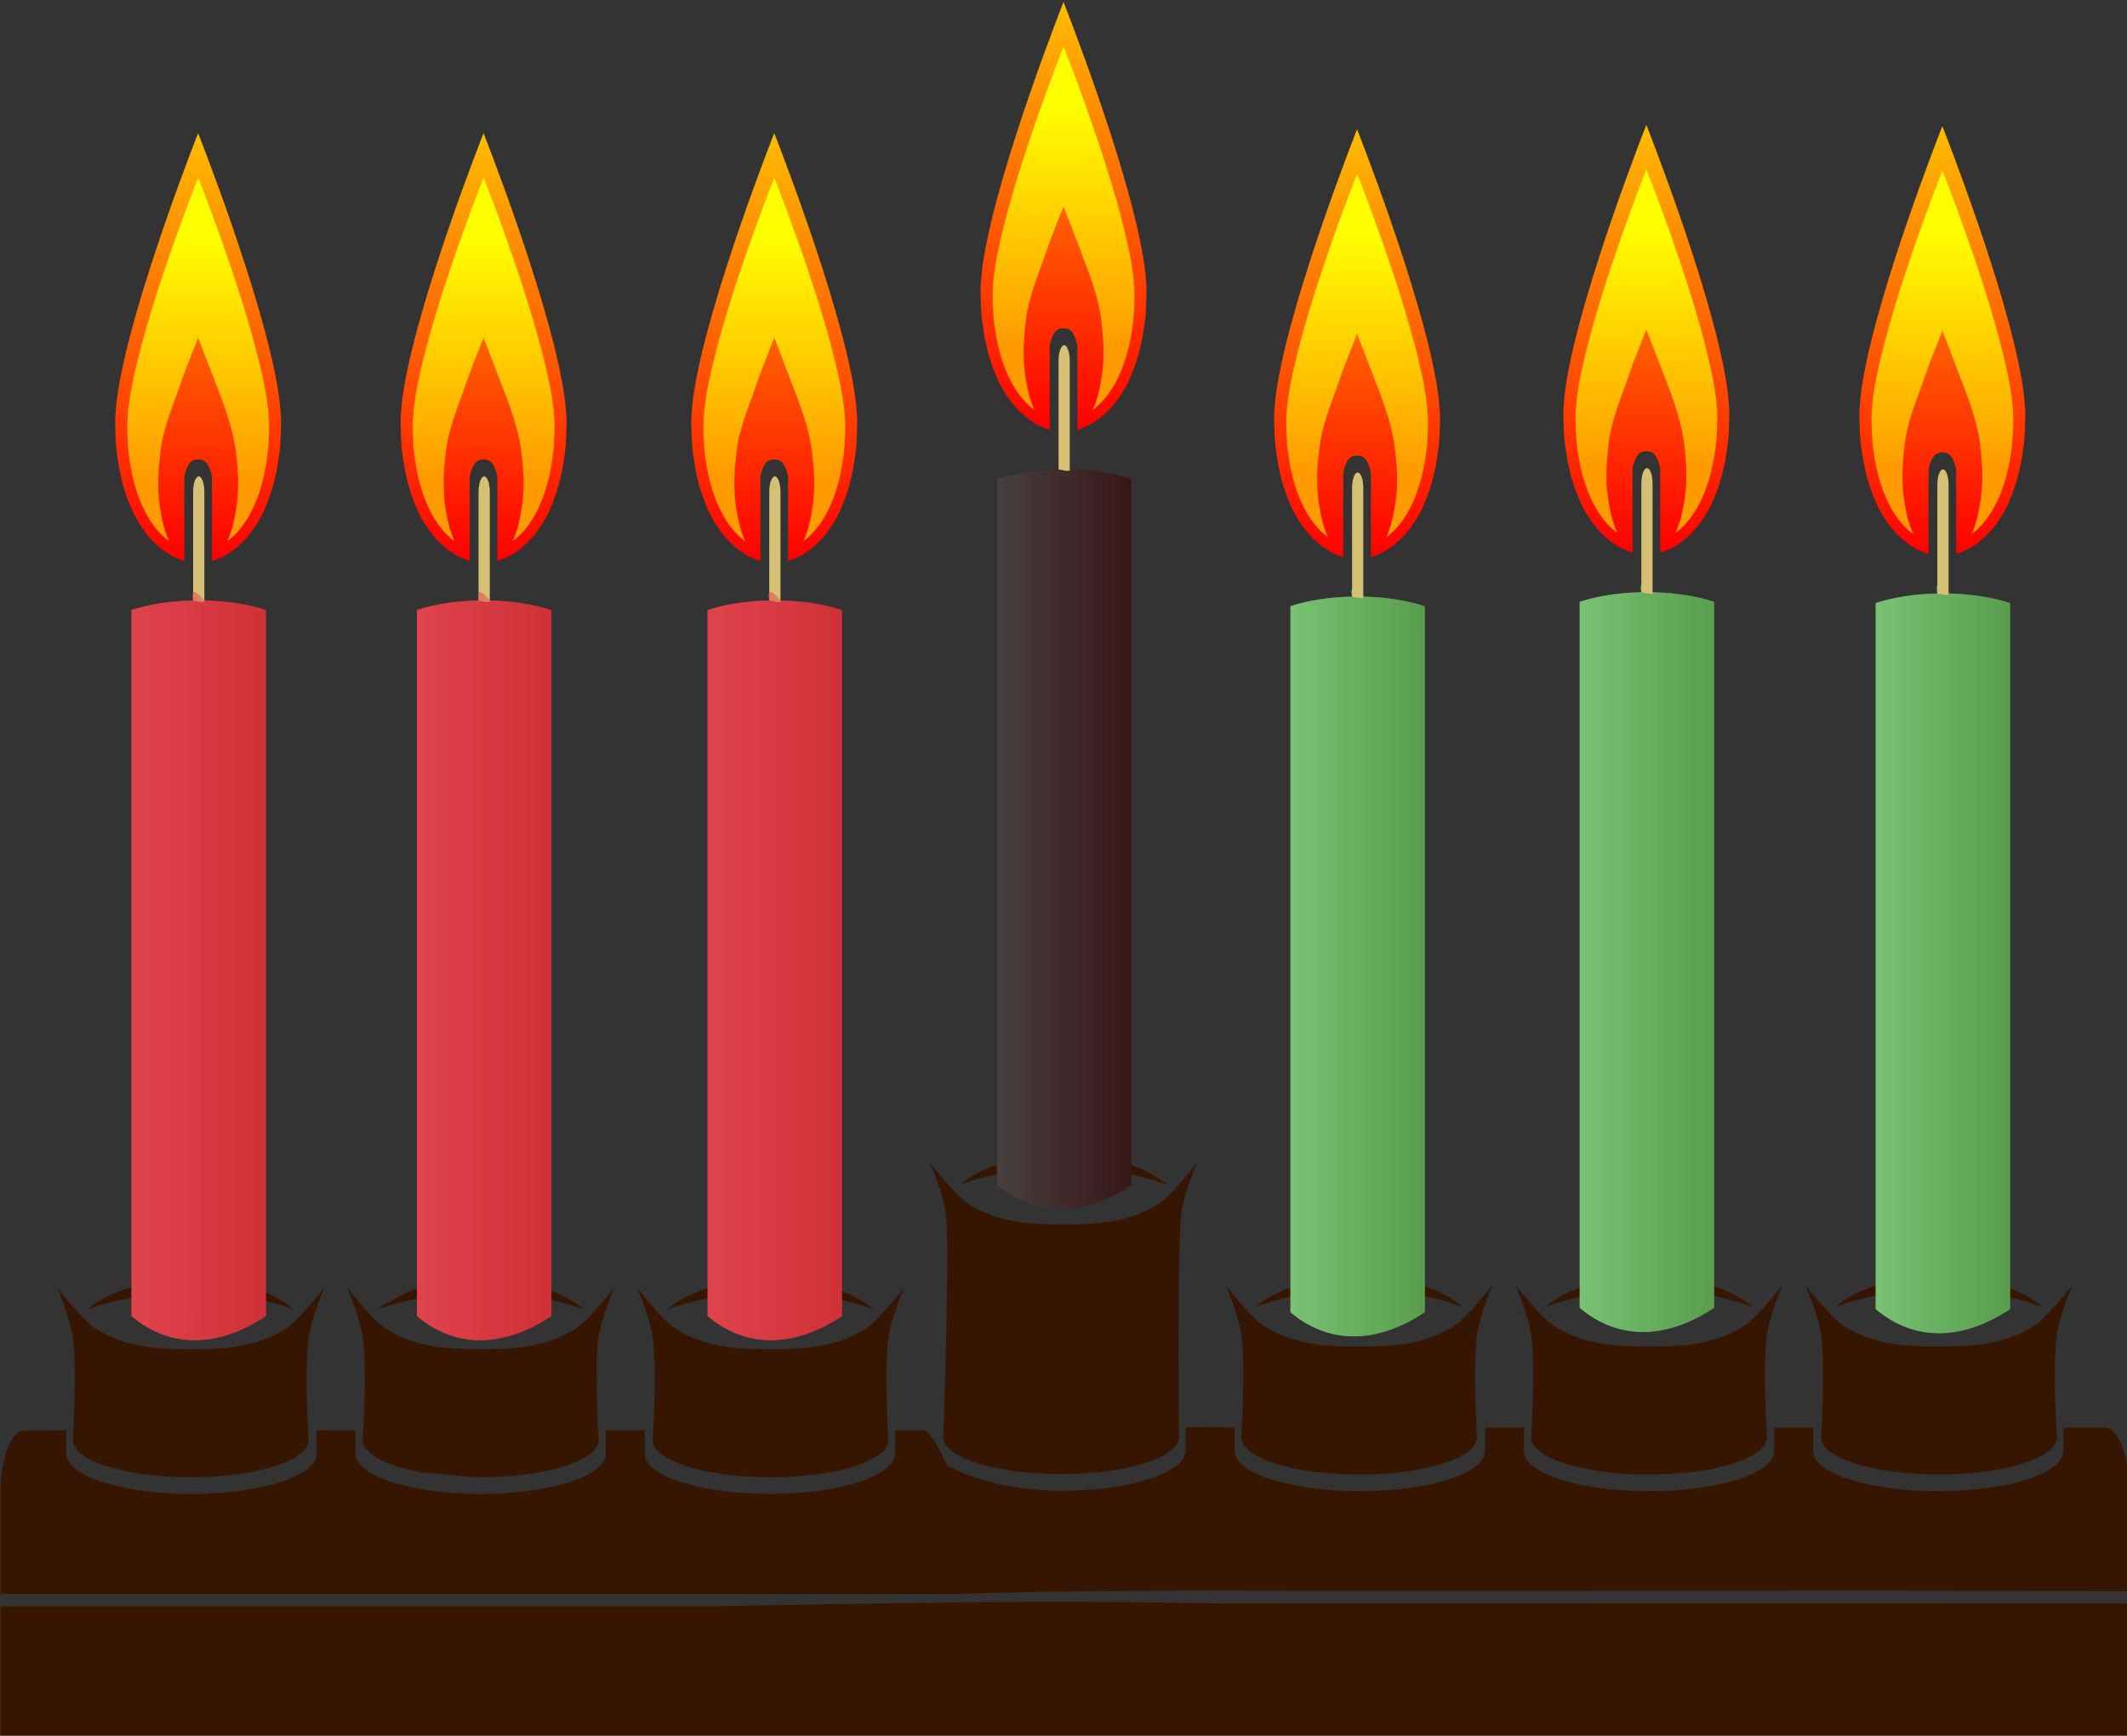 <?xml version="1.0" encoding="UTF-8" standalone="no"?>
<!-- Created with Inkscape (http://www.inkscape.org/) -->

<svg
   xmlns:dc="http://purl.org/dc/elements/1.1/"
   xmlns:cc="http://creativecommons.org/ns#"
   xmlns:rdf="http://www.w3.org/1999/02/22-rdf-syntax-ns#"
   xmlns:svg="http://www.w3.org/2000/svg"
   xmlns="http://www.w3.org/2000/svg"
   xmlns:xlink="http://www.w3.org/1999/xlink"
   xmlns:sodipodi="http://sodipodi.sourceforge.net/DTD/sodipodi-0.dtd"
   xmlns:inkscape="http://www.inkscape.org/namespaces/inkscape"
   id="svg2"
   sodipodi:docname="kwanzaa-new.svg"
   viewBox="0 0 1018.144 831.031"
   version="1.1"
   inkscape:version="0.92.1 r15371"
   width="1086.02"
   height="886.433">
  <rect x="0" y="0" width="1018.144" height="831.031" fill="#333333" stroke="none"/>
  <title
     id="title2828">Kwanzaa kinara</title>
  <defs
     id="defs4">
    <linearGradient
       inkscape:collect="always"
       id="linearGradient10297">
      <stop
         style="stop-color:#473f3f;stop-opacity:1;"
         offset="0"
         id="stop10293" />
      <stop
         style="stop-color:#473f3f;stop-opacity:0;"
         offset="1"
         id="stop10295" />
    </linearGradient>
    <linearGradient
       inkscape:collect="always"
       id="linearGradient10201">
      <stop
         style="stop-color:#79c173;stop-opacity:1;"
         offset="0"
         id="stop10197" />
      <stop
         style="stop-color:#79c173;stop-opacity:0;"
         offset="1"
         id="stop10199" />
    </linearGradient>
    <linearGradient
       inkscape:collect="always"
       id="linearGradient10117">
      <stop
         style="stop-color:#df434b;stop-opacity:1;"
         offset="0"
         id="stop10113" />
      <stop
         style="stop-color:#df434b;stop-opacity:0;"
         offset="1"
         id="stop10115" />
    </linearGradient>
    <linearGradient
       id="linearGradient10086">
      <stop
         offset="0"
         style="stop-color:#1a1a1a"
         id="stop10080" />
      <stop
         offset="1"
         style="stop-color:#22150d"
         id="stop10082" />
    </linearGradient>
    <linearGradient
       id="linearGradient10075">
      <stop
         id="stop10071"
         style="stop-color:#2b1100;stop-opacity:1"
         offset="0" />
      <stop
         id="stop10073"
         style="stop-color:#2b1100"
         offset="1" />
    </linearGradient>
    <linearGradient
       id="linearGradient10067">
      <stop
         offset="0"
         style="stop-color:#1a1a1a"
         id="stop10061" />
      <stop
         offset="1"
         style="stop-color:#2b1100"
         id="stop10065" />
    </linearGradient>
    <linearGradient
       id="linearGradient3223">
      <stop
         id="stop3225"
         style="stop-color:#fff6d5"
         offset="0" />
      <stop
         id="stop3227"
         style="stop-color:#e9d6af"
         offset="1" />
    </linearGradient>
    <linearGradient
       id="linearGradient5908">
      <stop
         id="stop5910"
         style="stop-color:#1a1a1a"
         offset="0" />
      <stop
         id="stop5912"
         style="stop-color:#2b1100"
         offset="1" />
    </linearGradient>
    <linearGradient
       id="linearGradient5892">
      <stop
         id="stop5894"
         style="stop-color:#1a1a1a"
         offset="0" />
      <stop
         id="stop3277"
         style="stop-color:#22150d"
         offset=".5" />
      <stop
         id="stop5896"
         style="stop-color:#2b1100"
         offset="1" />
    </linearGradient>
    <linearGradient
       id="linearGradient3668">
      <stop
         id="stop3670"
         style="stop-color:#ffff00"
         offset="0" />
      <stop
         id="stop3672"
         style="stop-color:#ffed00;stop-opacity:0"
         offset="1" />
    </linearGradient>
    <linearGradient
       id="linearGradient2847">
      <stop
         id="stop2849"
         style="stop-color:#ffff00"
         offset="0" />
      <stop
         id="stop2851"
         style="stop-color:#ff9b00"
         offset="1" />
    </linearGradient>
    <linearGradient
       id="linearGradient2836">
      <stop
         id="stop2838"
         style="stop-color:#ffbd00"
         offset="0" />
      <stop
         id="stop2840"
         style="stop-color:#ff0000"
         offset="1" />
    </linearGradient>
    <linearGradient
       id="linearGradient8259"
       y2="921.03"
       xlink:href="#linearGradient5892"
       gradientUnits="userSpaceOnUse"
       x2="372.05"
       y1="1035.5"
       x1="-249.71"
       inkscape:collect="always" />
    <linearGradient
       id="linearGradient8383"
       y2="-850.03"
       xlink:href="#linearGradient5908"
       gradientUnits="userSpaceOnUse"
       x2="-948.74"
       gradientTransform="matrix(0.358,0,0,-0.271,543.17,35.86)"
       y1="-850.03"
       x1="-1052"
       inkscape:collect="always" />
    <linearGradient
       inkscape:collect="always"
       xlink:href="#linearGradient2847"
       id="linearGradient10048"
       gradientUnits="userSpaceOnUse"
       gradientTransform="matrix(0.222,0,0,0.192,155.71,615.74)"
       x1="225.45"
       y1="244.23"
       x2="225.45"
       y2="332.75" />
    <linearGradient
       inkscape:collect="always"
       xlink:href="#linearGradient2836"
       id="linearGradient10050"
       gradientUnits="userSpaceOnUse"
       gradientTransform="matrix(0.21,0,0,0.197,114.01,12.546)"
       x1="435.56"
       y1="205.59"
       x2="435.56"
       y2="359.12" />
    <linearGradient
       inkscape:collect="always"
       xlink:href="#linearGradient10067"
       id="linearGradient10054"
       gradientUnits="userSpaceOnUse"
       x1="-249.71"
       y1="1035.5"
       x2="372.05"
       y2="921.03"
       gradientTransform="translate(207.532,-0.942)" />
    <linearGradient
       inkscape:collect="always"
       xlink:href="#linearGradient10075"
       id="linearGradient10069"
       gradientUnits="userSpaceOnUse"
       gradientTransform="translate(207.532,-0.942)"
       x1="373.553"
       y1="922.127"
       x2="372.05"
       y2="921.03" />
    <linearGradient
       inkscape:collect="always"
       xlink:href="#linearGradient10086"
       id="linearGradient10077"
       gradientUnits="userSpaceOnUse"
       x1="-249.71"
       y1="1035.5"
       x2="61.17"
       y2="978.265"
       gradientTransform="matrix(0.21,0,0,0.184,130.142,-43.883)" />
    <linearGradient
       inkscape:collect="always"
       xlink:href="#linearGradient10117"
       id="linearGradient10119"
       x1="184.66"
       y1="720.917"
       x2="201.16"
       y2="720.917"
       gradientUnits="userSpaceOnUse" />
    <linearGradient
       inkscape:collect="always"
       xlink:href="#linearGradient2847"
       id="linearGradient10143"
       gradientUnits="userSpaceOnUse"
       gradientTransform="matrix(0.222,0,0,0.192,155.71,615.74)"
       x1="225.45"
       y1="244.23"
       x2="225.45"
       y2="332.75" />
    <linearGradient
       inkscape:collect="always"
       xlink:href="#linearGradient2836"
       id="linearGradient10145"
       gradientUnits="userSpaceOnUse"
       gradientTransform="matrix(0.21,0,0,0.197,114.01,12.546)"
       x1="435.56"
       y1="205.59"
       x2="435.56"
       y2="359.12" />
    <linearGradient
       inkscape:collect="always"
       xlink:href="#linearGradient10117"
       id="linearGradient10147"
       gradientUnits="userSpaceOnUse"
       x1="184.66"
       y1="720.917"
       x2="201.16"
       y2="720.917" />
    <linearGradient
       inkscape:collect="always"
       xlink:href="#linearGradient2847"
       id="linearGradient10163"
       gradientUnits="userSpaceOnUse"
       gradientTransform="matrix(0.222,0,0,0.192,155.71,615.74)"
       x1="225.45"
       y1="244.23"
       x2="225.45"
       y2="332.75" />
    <linearGradient
       inkscape:collect="always"
       xlink:href="#linearGradient2836"
       id="linearGradient10165"
       gradientUnits="userSpaceOnUse"
       gradientTransform="matrix(0.21,0,0,0.197,114.01,12.546)"
       x1="435.56"
       y1="205.59"
       x2="435.56"
       y2="359.12" />
    <linearGradient
       inkscape:collect="always"
       xlink:href="#linearGradient10117"
       id="linearGradient10167"
       gradientUnits="userSpaceOnUse"
       x1="184.66"
       y1="720.917"
       x2="201.16"
       y2="720.917" />
    <linearGradient
       inkscape:collect="always"
       xlink:href="#linearGradient2847"
       id="linearGradient10183"
       gradientUnits="userSpaceOnUse"
       gradientTransform="matrix(0.222,0,0,0.192,155.71,615.74)"
       x1="225.45"
       y1="244.23"
       x2="225.45"
       y2="332.75" />
    <linearGradient
       inkscape:collect="always"
       xlink:href="#linearGradient2836"
       id="linearGradient10185"
       gradientUnits="userSpaceOnUse"
       gradientTransform="matrix(0.21,0,0,0.197,114.01,12.546)"
       x1="435.56"
       y1="205.59"
       x2="435.56"
       y2="359.12" />
    <linearGradient
       inkscape:collect="always"
       xlink:href="#linearGradient10201"
       id="linearGradient10203"
       x1="184.66"
       y1="720.917"
       x2="201.16"
       y2="720.917"
       gradientUnits="userSpaceOnUse" />
    <linearGradient
       inkscape:collect="always"
       xlink:href="#linearGradient10201"
       id="linearGradient10227"
       gradientUnits="userSpaceOnUse"
       x1="184.66"
       y1="720.917"
       x2="201.16"
       y2="720.917" />
    <linearGradient
       inkscape:collect="always"
       xlink:href="#linearGradient2847"
       id="linearGradient10229"
       gradientUnits="userSpaceOnUse"
       gradientTransform="matrix(0.222,0,0,0.192,155.71,615.74)"
       x1="225.45"
       y1="244.23"
       x2="225.45"
       y2="332.75" />
    <linearGradient
       inkscape:collect="always"
       xlink:href="#linearGradient2836"
       id="linearGradient10231"
       gradientUnits="userSpaceOnUse"
       gradientTransform="matrix(0.21,0,0,0.197,114.01,12.546)"
       x1="435.56"
       y1="205.59"
       x2="435.56"
       y2="359.12" />
    <linearGradient
       inkscape:collect="always"
       xlink:href="#linearGradient10201"
       id="linearGradient10247"
       gradientUnits="userSpaceOnUse"
       x1="184.66"
       y1="720.917"
       x2="201.16"
       y2="720.917" />
    <linearGradient
       inkscape:collect="always"
       xlink:href="#linearGradient2847"
       id="linearGradient10249"
       gradientUnits="userSpaceOnUse"
       gradientTransform="matrix(0.222,0,0,0.192,155.71,615.74)"
       x1="225.45"
       y1="244.23"
       x2="225.45"
       y2="332.75" />
    <linearGradient
       inkscape:collect="always"
       xlink:href="#linearGradient2836"
       id="linearGradient10251"
       gradientUnits="userSpaceOnUse"
       gradientTransform="matrix(0.21,0,0,0.197,114.01,12.546)"
       x1="435.56"
       y1="205.59"
       x2="435.56"
       y2="359.12" />
    <linearGradient
       inkscape:collect="always"
       xlink:href="#linearGradient2847"
       id="linearGradient10287"
       gradientUnits="userSpaceOnUse"
       gradientTransform="matrix(0.222,0,0,0.192,155.71,615.74)"
       x1="225.45"
       y1="244.23"
       x2="225.45"
       y2="332.75" />
    <linearGradient
       inkscape:collect="always"
       xlink:href="#linearGradient2836"
       id="linearGradient10289"
       gradientUnits="userSpaceOnUse"
       gradientTransform="matrix(0.21,0,0,0.197,114.01,12.546)"
       x1="435.56"
       y1="205.59"
       x2="435.56"
       y2="359.12" />
    <linearGradient
       inkscape:collect="always"
       xlink:href="#linearGradient10297"
       id="linearGradient10299"
       x1="184.66"
       y1="720.917"
       x2="201.16"
       y2="720.917"
       gradientUnits="userSpaceOnUse" />
    <linearGradient
       inkscape:collect="always"
       xlink:href="#linearGradient10117"
       id="linearGradient10403"
       gradientUnits="userSpaceOnUse"
       x1="184.66"
       y1="720.917"
       x2="201.16"
       y2="720.917" />
  </defs>
  <sodipodi:namedview
     id="base"
     bordercolor="#666666"
     inkscape:pageshadow="2"
     inkscape:window-y="-8"
     pagecolor="#ffffff"
     inkscape:window-height="706"
     inkscape:window-maximized="1"
     inkscape:zoom="0.27379789"
     inkscape:window-x="-8"
     showgrid="false"
     borderopacity="1.0"
     inkscape:current-layer="g10401"
     inkscape:cx="939.64725"
     inkscape:cy="396.9638"
     inkscape:window-width="1366"
     inkscape:pageopacity="0.0"
     inkscape:document-units="px"
     inkscape:snap-global="false"
     showguides="true"
     fit-margin-top="0"
     fit-margin-left="0"
     fit-margin-right="0"
     fit-margin-bottom="0"
     inkscape:measure-start="0,0"
     inkscape:measure-end="0,0"
     inkscape:guide-bbox="true" />
  <g
     id="layer1"
     inkscape:label="Layer 1"
     inkscape:groupmode="layer"
     transform="translate(-136.424,-144.452)">
    <g
       id="g5199"
       transform="matrix(0.83,0,0,0.83,-361.43,130.594)">
      <g
         id="g5203"
         transform="matrix(6.043,0,0,4.921,-768.496,-2808.768)">
        <g
           id="g5205"
           transform="matrix(0.474,0,0,0.774,248.384,161.195)">
          <g
             id="g10106"
             transform="translate(-211.584,0.694)">
            <g
               transform="matrix(1.641,0,0,1.785,62.96,-627.516)"
               id="g10285">
              <g
                 id="g10401">
                <g
                   id="g10491">
                  <g
                     id="g4897"
                     transform="matrix(0.349,0,0,0.263,-50.993,554.071)">
                    <g
                       id="g4901"
                       transform="matrix(0.237,0,0,0.208,220.452,648.758)">
                      <g
                         id="g4949"
                         transform="translate(367.497,-309.484)">
                        <path
                           style="fill:#361601;fill-opacity:1;stroke-width:0.641"
                           d="m 476.088,91.76 c -13.652,0 -25.581,3.501 -32.158,8.738 8.479,-2.955 19.736,-4.814 32.158,-4.814 12.422,0 23.697,1.86 32.176,4.814 -6.577,-5.238 -18.524,-8.738 -32.176,-8.738 z m -41.547,2.393 c 0,0 4.038,8.636 4.898,14.266 1.422,9.308 -0.773,64.221 -0.773,64.221 0,5.9 16.348,10.631 36.666,10.631 20.318,0 36.676,-4.73 36.676,-10.631 0,0 -0.646,-54.911 0.773,-64.221 0.857,-5.625 4.885,-14.266 4.885,-14.266 0,0 -7.878,9.474 -12.189,11.932 -9.509,5.42 -19.54,5.756 -29.371,5.756 -9.831,0 -19.868,-0.336 -29.377,-5.756 -4.311,-2.457 -12.188,-11.932 -12.188,-11.932 z m 133.496,32.523 c -13.652,0 -25.599,3.503 -32.176,8.74 8.479,-2.955 19.754,-4.816 32.176,-4.816 12.422,0 23.683,1.861 32.162,4.816 -6.577,-5.238 -18.51,-8.74 -32.162,-8.74 z m 90.129,0 c -12.799,0 -24.089,3.069 -30.869,7.77 -0.448,0.311 -0.87,0.647 -1.277,0.971 0.004,-0.003 0.008,0.003 0.012,0 8.476,-2.95 19.725,-4.816 32.135,-4.816 1.553,0 3.086,0.037 4.6,0.092 0.008,3.7e-4 0.018,-3.7e-4 0.027,0 1.504,0.056 2.986,0.131 4.445,0.24 0.004,3.7e-4 0.013,-3.7e-4 0.018,0 1.463,0.11 2.899,0.25 4.311,0.41 0.004,5.5e-4 0.01,-5.6e-4 0.014,0 1.411,0.16 2.799,0.353 4.152,0.561 0.004,7.4e-4 0.009,-7.3e-4 0.014,0 1.353,0.208 2.668,0.427 3.957,0.68 0.004,9.2e-4 0.009,-9.2e-4 0.014,0 1.288,0.253 2.538,0.538 3.756,0.832 0.008,0.002 0.02,-0.002 0.027,0 1.212,0.293 2.39,0.61 3.525,0.941 1.139,0.332 2.249,0.693 3.305,1.061 0.004,0.002 0.01,-0.002 0.014,0 -0.408,-0.324 -0.847,-0.66 -1.295,-0.971 -0.004,-0.003 -0.008,0.003 -0.012,0 -0.448,-0.311 -0.918,-0.626 -1.404,-0.922 -0.004,-0.003 -0.008,0.003 -0.012,0 -0.487,-0.296 -0.986,-0.569 -1.51,-0.85 -0.004,-0.002 -0.008,0.002 -0.012,0 -0.525,-0.281 -1.075,-0.568 -1.635,-0.832 -0.004,-0.002 -0.008,0.002 -0.012,0 -0.56,-0.264 -1.135,-0.524 -1.729,-0.771 -0.004,-0.002 -0.011,0.002 -0.016,0 -0.59,-0.246 -1.201,-0.503 -1.822,-0.73 -0.008,-0.003 -0.02,0.003 -0.027,0 -0.626,-0.229 -1.264,-0.44 -1.92,-0.65 -0.004,-9.2e-4 -0.008,9.3e-4 -0.012,0 -0.652,-0.209 -1.32,-0.401 -2,-0.59 -0.008,-0.003 -0.018,0.003 -0.027,0 -0.681,-0.189 -1.375,-0.392 -2.082,-0.561 -0.008,-0.002 -0.018,0.002 -0.027,0 -0.707,-0.169 -1.43,-0.324 -2.162,-0.471 -0.008,-0.002 -0.018,0.002 -0.027,0 -0.732,-0.147 -1.478,-0.295 -2.232,-0.42 -0.008,-0.002 -0.016,0.002 -0.023,0 -0.755,-0.125 -1.523,-0.25 -2.299,-0.352 -0.008,-9.3e-4 -0.019,9.2e-4 -0.029,0 -0.777,-0.101 -1.556,-0.192 -2.352,-0.27 -0.008,-9.2e-4 -0.019,9.3e-4 -0.029,0 -0.796,-0.077 -1.608,-0.148 -2.422,-0.201 -0.008,-5.5e-4 -0.018,5.6e-4 -0.027,0 -0.814,-0.052 -1.633,-0.092 -2.463,-0.119 -0.008,-1.8e-4 -0.016,3.7e-4 -0.023,0 -0.839,-0.026 -1.678,-0.031 -2.531,-0.031 z m 90.145,0 c -13.652,0 -25.585,3.503 -32.162,8.74 8.479,-2.955 19.74,-4.816 32.162,-4.816 12.422,0 23.697,1.861 32.176,4.816 -6.577,-5.238 -18.524,-8.74 -32.176,-8.74 z m -457.505,0.397 c -9.748,2.83 -11.977,0.006 -24.888,7.215 -0.788,0.277 -1.465,0.583 -1.967,0.932 -0.448,0.311 -0.87,0.647 -1.277,0.971 0.004,-0.003 0.008,0.003 0.012,0 1.119,-0.389 2.294,-0.758 3.506,-1.107 l 6.209,-1.516 c 4.06,-0.84 8.455,-1.471 13.115,-1.832 l 0.363,-0.031 c 2.894,-0.215 5.882,-0.33 8.941,-0.33 1.553,0 3.086,0.037 4.6,0.092 0.008,3.7e-4 0.019,-3.7e-4 0.029,0 1.504,0.056 2.99,0.131 4.449,0.24 0.004,3.7e-4 0.008,-3.7e-4 0.012,0 1.463,0.11 2.901,0.25 4.312,0.41 0.004,5.6e-4 0.011,-5.5e-4 0.016,0 1.411,0.16 2.797,0.353 4.15,0.561 0.004,7.4e-4 0.008,-7.4e-4 0.012,0 1.353,0.208 2.67,0.427 3.959,0.68 0.004,9.2e-4 0.011,-9.2e-4 0.016,0 1.288,0.253 2.535,0.538 3.752,0.832 0.008,0.002 0.019,-0.002 0.029,0 1.212,0.293 2.388,0.61 3.523,0.941 1.139,0.332 2.251,0.693 3.307,1.061 0.004,0.002 0.008,-0.002 0.012,0 -0.408,-0.324 -0.841,-0.66 -1.289,-0.971 -0.004,-0.003 -0.013,0.003 -0.018,0 -0.448,-0.311 -0.912,-0.626 -1.398,-0.922 -0.004,-0.003 -0.013,0.003 -0.018,0 -0.487,-0.296 -0.984,-0.569 -1.508,-0.85 -0.004,-0.002 -0.01,0.002 -0.014,0 -0.525,-0.281 -1.075,-0.568 -1.635,-0.832 -0.004,-0.002 -0.008,0.002 -0.012,0 -0.56,-0.264 -1.135,-0.524 -1.729,-0.771 -0.004,-0.002 -0.008,0.002 -0.012,0 -0.59,-0.246 -1.203,-0.503 -1.824,-0.73 -0.008,-0.003 -0.022,0.003 -0.029,0 -0.626,-0.229 -1.262,-0.441 -1.918,-0.65 -0.004,-9.2e-4 -0.01,9.2e-4 -0.014,0 -0.652,-0.209 -1.318,-0.401 -1.998,-0.59 -0.008,-0.003 -0.019,0.003 -0.029,0 -0.681,-0.189 -1.373,-0.392 -2.08,-0.561 -0.008,-0.002 -0.019,0.002 -0.029,0 -0.707,-0.169 -1.43,-0.324 -2.162,-0.471 -0.008,-0.002 -0.018,0.002 -0.027,0 -0.732,-0.147 -1.476,-0.295 -2.23,-0.42 -0.008,-0.002 -0.02,0.002 -0.029,0 -0.755,-0.125 -1.519,-0.25 -2.295,-0.352 -0.008,-9.2e-4 -0.019,9.2e-4 -0.029,0 -0.777,-0.101 -1.556,-0.192 -2.352,-0.27 -0.008,-9.2e-4 -0.019,9.2e-4 -0.029,0 -0.796,-0.077 -1.608,-0.148 -2.422,-0.201 -0.008,-5.5e-4 -0.018,5.5e-4 -0.027,0 -0.814,-0.052 -1.633,-0.092 -2.463,-0.119 -0.008,-1.9e-4 -0.018,3.7e-4 -0.027,0 -0.43,-0.013 -1.275,-0.116 -1.904,-0.164 z m -86.114,0.377 c -13.652,0 -25.599,3.503 -32.176,8.74 8.479,-2.955 19.754,-4.816 32.176,-4.816 12.422,0 23.683,1.861 32.162,4.816 -6.577,-5.238 -18.51,-8.74 -32.162,-8.74 z m 180.275,0 c -13.652,0 -25.587,3.503 -32.164,8.74 8.479,-2.955 19.742,-4.816 32.164,-4.816 12.422,0 23.697,1.861 32.176,4.816 -6.577,-5.238 -18.524,-8.74 -32.176,-8.74 z m 141.492,1.619 c 0,0 4.027,8.64 4.885,14.266 1.419,9.31 0,29.412 0,29.412 0,5.9 16.358,10.643 36.676,10.643 20.318,0 36.67,-4.742 36.67,-10.643 0,0 -1.422,-20.105 0,-29.412 0.86,-5.629 4.895,-14.266 4.895,-14.266 0,0 -7.876,9.476 -12.188,11.934 -9.509,5.42 -19.546,5.756 -29.377,5.756 -9.831,0 -19.864,-0.336 -29.373,-5.756 -4.311,-2.457 -12.188,-11.934 -12.188,-11.934 z m 90.158,0 c 0,0 0.246,0.543 0.637,1.441 1.173,2.694 3.603,8.606 4.246,12.824 1.419,9.31 0,29.412 0,29.412 0,0.558 0.14,1.099 0.422,1.633 0.091,0.172 0.194,0.361 0.312,0.529 0.004,0.005 0.01,-0.005 0.014,0 0.119,0.169 0.25,0.336 0.396,0.502 0.004,0.005 0.008,-0.005 0.012,0 0.148,0.166 0.301,0.337 0.475,0.5 0.004,0.004 0.013,-0.004 0.018,0 0.354,0.33 0.766,0.685 1.225,1 0.004,0.003 0.008,-0.003 0.012,0 0.46,0.315 0.967,0.623 1.525,0.922 0.004,0.002 0.01,-0.002 0.014,0 1.688,0.902 3.805,1.735 6.285,2.453 0.004,0 0.01,-0.002 0.014,0 2.483,0.719 5.322,1.343 8.436,1.832 h 0.012 c 5.195,0.814 11.166,1.271 17.51,1.271 18.413,0 33.565,-3.889 36.244,-9.01 0.282,-0.534 0.438,-1.075 0.438,-1.633 0,0 -1.419,-20.102 0,-29.412 0.643,-4.219 3.058,-10.13 4.23,-12.824 0.392,-0.898 0.652,-1.441 0.652,-1.441 0,0 -7.88,9.476 -12.191,11.934 -9.509,5.42 -19.542,5.756 -29.373,5.756 -6.144,0 -12.377,-0.14 -18.502,-1.562 -0.613,-0.142 -1.228,-0.28 -1.838,-0.449 -3.052,-0.846 -6.062,-2.05 -9.033,-3.744 -4.311,-2.457 -12.188,-11.934 -12.188,-11.934 z m 90.143,0 c 0,0 4.038,8.636 4.898,14.266 1.422,9.308 0,29.412 0,29.412 0,5.9 16.348,10.643 36.666,10.643 20.318,0 36.676,-4.742 36.676,-10.643 0,0 -1.419,-20.102 0,-29.412 0.857,-5.625 4.889,-14.266 4.889,-14.266 0,0 -7.882,9.476 -12.193,11.934 -9.509,5.42 -19.54,5.756 -29.371,5.756 -9.831,0 -19.864,-0.336 -29.373,-5.756 -4.311,-2.457 -12.191,-11.934 -12.191,-11.934 z m -543.645,0.773 c 0,0 4.025,8.64 4.883,14.266 1.419,9.31 0,29.412 0,29.412 0,5.9 16.364,10.643 36.682,10.643 20.318,0 36.664,-4.742 36.664,-10.643 0,0 -1.422,-20.105 0,-29.412 0.86,-5.629 4.896,-14.266 4.896,-14.266 0,0 -7.878,9.476 -12.189,11.934 -9.509,5.42 -19.54,5.756 -29.371,5.756 -9.831,0 -19.864,-0.336 -29.373,-5.756 -4.311,-2.457 -12.191,-11.934 -12.191,-11.934 z m 90.158,0 c 0,0 0.25,0.543 0.641,1.441 1.173,2.694 3.599,8.606 4.242,12.824 1.419,9.31 0,29.412 0,29.412 0,0.558 0.14,1.099 0.422,1.633 0.091,0.172 0.194,0.361 0.312,0.529 0.002,0.005 0.011,-0.005 0.016,0 0.119,0.169 0.248,0.336 0.395,0.502 0.004,0.005 0.008,-0.005 0.012,0 0.147,0.166 0.304,0.337 0.479,0.5 0.004,0.004 0.008,-0.004 0.012,0 0.354,0.33 0.766,0.685 1.225,1 0.004,0.003 0.01,-0.003 0.014,0 0.46,0.315 0.967,0.623 1.525,0.922 0.004,0.002 0.008,-0.002 0.012,0 1.688,0.902 3.807,1.734 6.287,2.453 0.004,0 0.008,-0.002 0.012,0 2.483,0.719 5.322,1.343 8.436,1.832 h 0.014 c 5.258,0 11.17,1.271 17.514,1.271 18.413,0 33.563,-3.889 36.242,-9.01 0.282,-0.534 0.434,-1.075 0.434,-1.633 0,0 -1.419,-20.102 0,-29.412 0.643,-4.219 3.058,-10.13 4.23,-12.824 0.392,-0.898 0.654,-1.441 0.654,-1.441 0,0 -7.878,9.476 -12.189,11.934 -9.509,5.42 -19.544,5.756 -29.375,5.756 -6.144,0 -12.375,-0.14 -18.5,-1.562 -0.613,-0.143 -1.228,-0.28 -1.838,-0.449 -3.052,-0.846 -6.064,-2.05 -9.035,-3.744 -4.311,-2.457 -12.188,-11.934 -12.188,-11.934 z m 90.145,0 c 0,0 4.036,8.636 4.896,14.266 1.422,9.308 0,29.412 0,29.412 0,5.9 16.346,10.643 36.664,10.643 20.318,0 36.678,-4.742 36.678,-10.643 0,0 -1.419,-20.102 0,-29.412 0.857,-5.625 4.887,-14.266 4.887,-14.266 0,0 -7.88,9.476 -12.191,11.934 -9.509,5.42 -19.542,5.756 -29.373,5.756 -9.831,0 -19.864,-0.336 -29.373,-5.756 -4.311,-2.457 -12.188,-11.934 -12.188,-11.934 z m 178.26,39.959 c -1.734,0.008 -3.472,0.055 -7.654,0.055 v 6.678 c 0,6.376 -17.35,11.492 -38.912,11.492 -16.513,0 -29.062,-4.245 -35.164,-7.137 -2.392,-4.869 -5.322,-9.96 -7.418,-10.143 h -8.857 v 6.678 c 0,6.376 -17.346,11.492 -38.908,11.492 -21.562,0 -38.924,-5.116 -38.924,-11.492 v -6.678 h -12.096 v 6.678 c 0,6.376 -17.362,11.492 -38.924,11.492 -21.562,0 -38.92,-5.116 -38.92,-11.492 v -6.678 h -12.082 v 6.678 c 0,6.376 -17.362,11.492 -38.924,11.492 -21.562,0 -38.924,-5.116 -38.924,-11.492 v -6.678 h -12.922 -0.006 c -4.171,0 -7.523,7.959 -7.523,17.869 v 4.076 24.816 h 298.613 c 27.005,-0.759 53.053,-0.912 74.012,-0.922 99.538,0.194 189.796,-0.178 289.334,0.148 v -24.816 -4.076 c 0,-9.91 -3.364,-17.869 -7.535,-17.869 h -12.926 v 6.678 c 0,6.376 -17.346,11.492 -38.908,11.492 -21.562,0 -38.926,-5.116 -38.926,-11.492 v -6.678 H 697.09 v 6.678 c 0,6.376 -17.362,11.492 -38.924,11.492 -21.562,0 -38.92,-5.116 -38.92,-11.492 v -6.678 h -12.082 v 6.678 c 0,6.376 -17.364,11.492 -38.926,11.492 -21.562,0 -38.924,-5.116 -38.924,-11.492 v -6.678 c -4.171,-0.15 -5.903,-0.18 -7.637,-0.172 z m -56.145,50.025 c -32.07,0.089 -63.003,0.63 -96.113,1.195 H 145.52 v 38.059 c 219.363,0.668 462.709,0.903 661.959,1.259 V 220.248 H 525.207 c -20.779,-0.365 -40.432,-0.475 -59.674,-0.422 z"
                           transform="matrix(4.77,0,0,5.423,-620.77,237.97)"
                           id="path4951"
                           inkscape:connector-curvature="0"
                           sodipodi:nodetypes="scscscccsccccsccscscsscccscccccccccccccccccccccccccccccccccccccccccccccssscscscccccccccscccccccccccccccccccccccccccccccccccccccccccccccscscsscscscccsccccscccccccccccccccccccccsccccccsccccccccsccccscccccsccccsccccccccccccccccccccssccccccsccccccccsccccsccscsscccsssccsssccsssccssccccccsscsssccsssccssscssccccccsc" />
                      </g>
                    </g>
                  </g>
                  <g
                     id="g10426">
                    <g
                       transform="translate(-106.179,11.129)"
                       id="g10127">
                      <path
                         sodipodi:nodetypes="ccccccc"
                         inkscape:connector-curvature="0"
                         d="m 192.222,689.891 c -2.777,0.043 -5.366,0.314 -7.562,0.812 v 59.906 c 5.105,2.976 11.132,2.48 16.5,0 v -59.906 c -2.196,-0.499 -4.786,-0.77 -7.562,-0.812 0,0 -1.833,-1.613 -1.375,0 z"
                         style="fill:#cf3139;fill-opacity:1"
                         id="path5207" />
                      <g
                         transform="matrix(1.358,0,0,1.198,-86.487,-134.93)"
                         id="g5209">
                        <path
                           inkscape:connector-curvature="0"
                           d="m 205.69,656.08 c 0,0 -7.176,14.215 -7.176,19.599 0,4.83 2.203,8.823 5.859,9.595 v -5.574 c 0,-0.794 0.588,-1.434 1.317,-1.434 0.73,0 1.317,0.64 1.317,1.434 v 5.574 c 3.657,-0.771 5.859,-4.764 5.859,-9.595 0,-5.384 -7.176,-19.599 -7.176,-19.599 z"
                           style="fill:url(#linearGradient10048)"
                           sodipodi:nodetypes="csccsccsc"
                           id="path5211" />
                        <path
                           inkscape:connector-curvature="0"
                           transform="translate(0,602.36)"
                           style="fill:url(#linearGradient10050)"
                           sodipodi:nodetypes="cssssssssssssssssssssssssssssssssssssssssssssccaccssssssssssssssssssssssssssssssssssssssssssssccsssssssssssccsscssccsssssssssssc"
                           d="m 205.69,53.031 c 0,0 -5.8,11.486 -7.188,18.031 -0.092,0.433 -0.168,0.834 -0.219,1.219 -0.004,0.029 0.004,0.065 0,0.094 -0.046,0.376 -0.094,0.744 -0.094,1.062 0,0.021 -9e-5,0.041 0,0.062 4e-5,0.011 0,0.022 0,0.031 0.002,0.277 0.015,0.542 0.031,0.812 5.9e-4,0.01 -6e-4,0.021 0,0.031 0.001,0.021 -0.001,0.042 0,0.062 -5e-5,0.01 -6e-4,0.021 0,0.031 0.017,0.27 0.03,0.518 0.062,0.781 0.003,0.03 -0.004,0.064 0,0.094 0.035,0.289 0.1,0.562 0.156,0.844 0.043,0.218 0.075,0.447 0.125,0.656 0.01,0.041 0.021,0.085 0.031,0.125 0.003,0.013 0.027,0.019 0.031,0.031 0.007,0.019 -0.005,0.044 0,0.062 0.064,0.245 0.142,0.484 0.219,0.719 0.003,0.009 -0.003,0.022 0,0.031 0.003,0.009 -0.003,0.022 0,0.031 0.007,0.021 0.024,0.041 0.031,0.062 0.076,0.214 0.164,0.419 0.25,0.625 0.004,0.009 -0.004,0.022 0,0.031 0.018,0.043 0.044,0.083 0.062,0.125 0.009,0.022 0.022,0.041 0.031,0.062 0.134,0.305 0.278,0.595 0.438,0.875 0.035,0.062 0.058,0.127 0.094,0.188 0.165,0.275 0.343,0.534 0.531,0.781 0.031,0.041 0.062,0.084 0.094,0.125 0.009,0.011 0.022,0.02 0.031,0.031 0.009,0.012 0.022,0.02 0.031,0.031 0.234,0.288 0.484,0.568 0.75,0.812 0.276,0.254 0.566,0.484 0.875,0.688 0.012,0.008 0.019,0.023 0.031,0.031 0.011,0.008 0.019,0.024 0.031,0.031 0.018,0.014 0.044,0.018 0.062,0.031 0.042,0.022 0.087,0.037 0.125,0.062 0.035,0.027 0.057,0.073 0.094,0.094 0.058,0.037 0.128,0.059 0.188,0.094 0.012,0.007 0.02,0.024 0.031,0.031 0.029,0.017 0.065,0.015 0.094,0.031 0.251,0.14 0.512,0.272 0.781,0.375 0.009,0.004 0.022,-0.003 0.031,0 0.259,0.098 0.508,0.188 0.781,0.25 0.042,0.01 0.082,0.023 0.125,0.031 v -6 c 0.299,-0.981 0.675,-1.188 1.25,-1.188 0.575,0 0.951,0.206 1.25,1.188 v 6 c 0.043,-0.009 0.083,-0.021 0.125,-0.031 0.273,-0.062 0.523,-0.152 0.781,-0.25 0.009,-0.003 0.022,0.004 0.031,0 0.269,-0.103 0.53,-0.235 0.781,-0.375 0.029,-0.016 0.065,-0.015 0.094,-0.031 0.012,-0.007 0.019,-0.024 0.031,-0.031 0.059,-0.035 0.13,-0.057 0.188,-0.094 0.037,-0.021 0.059,-0.067 0.094,-0.094 0.038,-0.025 0.083,-0.041 0.125,-0.062 0.019,-0.013 0.044,-0.017 0.062,-0.031 0.012,-0.007 0.02,-0.023 0.031,-0.031 0.012,-0.008 0.019,-0.023 0.031,-0.031 0.309,-0.204 0.599,-0.433 0.875,-0.688 0.266,-0.245 0.516,-0.525 0.75,-0.812 0.009,-0.011 0.022,-0.02 0.031,-0.031 0.009,-0.011 0.022,-0.02 0.031,-0.031 0.032,-0.041 0.062,-0.084 0.094,-0.125 0.188,-0.247 0.366,-0.507 0.531,-0.781 0.036,-0.06 0.059,-0.126 0.094,-0.188 0.159,-0.28 0.303,-0.57 0.438,-0.875 0.009,-0.022 0.022,-0.041 0.031,-0.062 0.018,-0.042 0.045,-0.082 0.062,-0.125 0.004,-0.009 -0.004,-0.022 0,-0.031 0.086,-0.206 0.174,-0.411 0.25,-0.625 0.007,-0.021 0.024,-0.041 0.031,-0.062 0.003,-0.009 -0.003,-0.022 0,-0.031 0.003,-0.009 -0.003,-0.022 0,-0.031 0.077,-0.234 0.155,-0.473 0.219,-0.719 0.005,-0.019 -0.007,-0.044 0,-0.062 0.005,-0.013 0.028,-0.019 0.031,-0.031 0.01,-0.041 0.021,-0.084 0.031,-0.125 0.05,-0.209 0.082,-0.438 0.125,-0.656 0.056,-0.282 0.121,-0.555 0.156,-0.844 0.004,-0.03 -0.003,-0.064 0,-0.094 0.032,-0.264 0.046,-0.511 0.062,-0.781 6e-4,-0.01 5e-5,-0.021 0,-0.031 0.001,-0.021 -0.001,-0.042 0,-0.062 6e-4,-0.01 -5.9e-4,-0.021 0,-0.031 0.016,-0.271 0.029,-0.535 0.031,-0.812 0,-0.009 -4e-5,-0.021 0,-0.031 9e-5,-0.021 0,-0.041 0,-0.062 0,-0.319 -0.047,-0.687 -0.094,-1.062 -0.004,-0.029 0.004,-0.065 0,-0.094 -0.051,-0.385 -0.127,-0.786 -0.219,-1.219 -1.388,-6.545 -7.188,-18.031 -7.188,-18.031 z m 0,3.156 c 0.288,0.583 3.764,7.476 5.469,12.938 0.28,0.897 0.522,1.75 0.688,2.531 0.004,0.019 -0.004,0.044 0,0.062 0.074,0.368 0.147,0.733 0.188,1.062 0.004,0.028 -0.004,0.066 0,0.094 0.035,0.311 0.062,0.607 0.062,0.875 0,0.021 9e-5,0.042 0,0.062 5e-5,0.01 0,0.021 0,0.031 -0.003,0.43 -0.023,0.869 -0.062,1.281 -0.003,0.03 0.003,0.064 0,0.094 -0.043,0.41 -0.11,0.799 -0.188,1.188 -0.504,2.508 -1.74,4.522 -3.531,5.531 0.186,-0.298 0.336,-0.649 0.469,-1 0.685,-2.129 0.58,-3.584 0.312,-5.344 -0.262,-1.722 -1.255,-3.681 -1.844,-4.875 -0.52,-1.053 -1.562,-3.188 -1.562,-3.188 0,0 -1.093,2.101 -1.562,3.188 -0.691,1.598 -1.582,3.153 -1.844,4.875 -0.268,1.76 -0.373,3.215 0.312,5.344 0.133,0.351 0.283,0.702 0.469,1 -1.791,-1.009 -3.027,-3.023 -3.531,-5.531 -0.078,-0.388 -0.145,-0.778 -0.188,-1.188 -0.003,-0.03 0.003,-0.063 0,-0.094 -0.04,-0.413 -0.06,-0.851 -0.062,-1.281 0,-0.01 -5e-5,-0.022 0,-0.031 -9e-5,-0.021 0,-0.042 0,-0.062 0,-0.268 0.027,-0.564 0.062,-0.875 0.004,-0.028 -0.004,-0.066 0,-0.094 0.041,-0.33 0.113,-0.694 0.188,-1.062 0.004,-0.019 -0.004,-0.044 0,-0.062 0.166,-0.782 0.408,-1.634 0.688,-2.531 1.705,-5.462 5.18,-12.354 5.469,-12.938 z"
                           id="path5213" />
                      </g>
                      <path
                         sodipodi:nodetypes="ssccss"
                         id="path10088"
                         style="fill:#d5c076;fill-opacity:1"
                         d="m 192.91,679.36 c -0.381,0 -0.688,0.585 -0.688,1.312 v 9.219 c 0,0 1.624,0.292 1.375,0 v -9.219 c 0,-0.727 -0.307,-1.312 -0.688,-1.312 z"
                         inkscape:connector-curvature="0" />
                      <path
                         id="path10111"
                         style="fill:url(#linearGradient10119);fill-opacity:1"
                         d="m 192.222,689.891 c -2.777,0.043 -5.366,0.314 -7.562,0.812 v 59.906 c 5.105,2.976 11.132,2.48 16.5,0 v -59.906 c -2.196,-0.499 -4.786,-0.77 -7.562,-0.812 0,0 -1.833,-1.613 -1.375,0 z"
                         inkscape:connector-curvature="0"
                         sodipodi:nodetypes="ccccccc" />
                    </g>
                    <g
                       id="g10141"
                       transform="translate(-71.16,11.129)">
                      <path
                         id="path10129"
                         style="fill:#cf3139;fill-opacity:1"
                         d="m 192.222,689.891 c -2.777,0.043 -5.366,0.314 -7.562,0.812 v 59.906 c 5.105,2.976 11.132,2.48 16.5,0 v -59.906 c -2.196,-0.499 -4.786,-0.77 -7.562,-0.812 0,0 -1.833,-1.613 -1.375,0 z"
                         inkscape:connector-curvature="0"
                         sodipodi:nodetypes="ccccccc" />
                      <g
                         id="g10135"
                         transform="matrix(1.358,0,0,1.198,-86.487,-134.93)">
                        <path
                           id="path10131"
                           sodipodi:nodetypes="csccsccsc"
                           style="fill:url(#linearGradient10143)"
                           d="m 205.69,656.08 c 0,0 -7.176,14.215 -7.176,19.599 0,4.83 2.203,8.823 5.859,9.595 v -5.574 c 0,-0.794 0.588,-1.434 1.317,-1.434 0.73,0 1.317,0.64 1.317,1.434 v 5.574 c 3.657,-0.771 5.859,-4.764 5.859,-9.595 0,-5.384 -7.176,-19.599 -7.176,-19.599 z"
                           inkscape:connector-curvature="0" />
                        <path
                           id="path10133"
                           d="m 205.69,53.031 c 0,0 -5.8,11.486 -7.188,18.031 -0.092,0.433 -0.168,0.834 -0.219,1.219 -0.004,0.029 0.004,0.065 0,0.094 -0.046,0.376 -0.094,0.744 -0.094,1.062 0,0.021 -9e-5,0.041 0,0.062 4e-5,0.011 0,0.022 0,0.031 0.002,0.277 0.015,0.542 0.031,0.812 5.9e-4,0.01 -6e-4,0.021 0,0.031 0.001,0.021 -0.001,0.042 0,0.062 -5e-5,0.01 -6e-4,0.021 0,0.031 0.017,0.27 0.03,0.518 0.062,0.781 0.003,0.03 -0.004,0.064 0,0.094 0.035,0.289 0.1,0.562 0.156,0.844 0.043,0.218 0.075,0.447 0.125,0.656 0.01,0.041 0.021,0.085 0.031,0.125 0.003,0.013 0.027,0.019 0.031,0.031 0.007,0.019 -0.005,0.044 0,0.062 0.064,0.245 0.142,0.484 0.219,0.719 0.003,0.009 -0.003,0.022 0,0.031 0.003,0.009 -0.003,0.022 0,0.031 0.007,0.021 0.024,0.041 0.031,0.062 0.076,0.214 0.164,0.419 0.25,0.625 0.004,0.009 -0.004,0.022 0,0.031 0.018,0.043 0.044,0.083 0.062,0.125 0.009,0.022 0.022,0.041 0.031,0.062 0.134,0.305 0.278,0.595 0.438,0.875 0.035,0.062 0.058,0.127 0.094,0.188 0.165,0.275 0.343,0.534 0.531,0.781 0.031,0.041 0.062,0.084 0.094,0.125 0.009,0.011 0.022,0.02 0.031,0.031 0.009,0.012 0.022,0.02 0.031,0.031 0.234,0.288 0.484,0.568 0.75,0.812 0.276,0.254 0.566,0.484 0.875,0.688 0.012,0.008 0.019,0.023 0.031,0.031 0.011,0.008 0.019,0.024 0.031,0.031 0.018,0.014 0.044,0.018 0.062,0.031 0.042,0.022 0.087,0.037 0.125,0.062 0.035,0.027 0.057,0.073 0.094,0.094 0.058,0.037 0.128,0.059 0.188,0.094 0.012,0.007 0.02,0.024 0.031,0.031 0.029,0.017 0.065,0.015 0.094,0.031 0.251,0.14 0.512,0.272 0.781,0.375 0.009,0.004 0.022,-0.003 0.031,0 0.259,0.098 0.508,0.188 0.781,0.25 0.042,0.01 0.082,0.023 0.125,0.031 v -6 c 0.299,-0.981 0.675,-1.188 1.25,-1.188 0.575,0 0.951,0.206 1.25,1.188 v 6 c 0.043,-0.009 0.083,-0.021 0.125,-0.031 0.273,-0.062 0.523,-0.152 0.781,-0.25 0.009,-0.003 0.022,0.004 0.031,0 0.269,-0.103 0.53,-0.235 0.781,-0.375 0.029,-0.016 0.065,-0.015 0.094,-0.031 0.012,-0.007 0.019,-0.024 0.031,-0.031 0.059,-0.035 0.13,-0.057 0.188,-0.094 0.037,-0.021 0.059,-0.067 0.094,-0.094 0.038,-0.025 0.083,-0.041 0.125,-0.062 0.019,-0.013 0.044,-0.017 0.062,-0.031 0.012,-0.007 0.02,-0.023 0.031,-0.031 0.012,-0.008 0.019,-0.023 0.031,-0.031 0.309,-0.204 0.599,-0.433 0.875,-0.688 0.266,-0.245 0.516,-0.525 0.75,-0.812 0.009,-0.011 0.022,-0.02 0.031,-0.031 0.009,-0.011 0.022,-0.02 0.031,-0.031 0.032,-0.041 0.062,-0.084 0.094,-0.125 0.188,-0.247 0.366,-0.507 0.531,-0.781 0.036,-0.06 0.059,-0.126 0.094,-0.188 0.159,-0.28 0.303,-0.57 0.438,-0.875 0.009,-0.022 0.022,-0.041 0.031,-0.062 0.018,-0.042 0.045,-0.082 0.062,-0.125 0.004,-0.009 -0.004,-0.022 0,-0.031 0.086,-0.206 0.174,-0.411 0.25,-0.625 0.007,-0.021 0.024,-0.041 0.031,-0.062 0.003,-0.009 -0.003,-0.022 0,-0.031 0.003,-0.009 -0.003,-0.022 0,-0.031 0.077,-0.234 0.155,-0.473 0.219,-0.719 0.005,-0.019 -0.007,-0.044 0,-0.062 0.005,-0.013 0.028,-0.019 0.031,-0.031 0.01,-0.041 0.021,-0.084 0.031,-0.125 0.05,-0.209 0.082,-0.438 0.125,-0.656 0.056,-0.282 0.121,-0.555 0.156,-0.844 0.004,-0.03 -0.003,-0.064 0,-0.094 0.032,-0.264 0.046,-0.511 0.062,-0.781 6e-4,-0.01 5e-5,-0.021 0,-0.031 0.001,-0.021 -0.001,-0.042 0,-0.062 6e-4,-0.01 -5.9e-4,-0.021 0,-0.031 0.016,-0.271 0.029,-0.535 0.031,-0.812 0,-0.009 -4e-5,-0.021 0,-0.031 9e-5,-0.021 0,-0.041 0,-0.062 0,-0.319 -0.047,-0.687 -0.094,-1.062 -0.004,-0.029 0.004,-0.065 0,-0.094 -0.051,-0.385 -0.127,-0.786 -0.219,-1.219 -1.388,-6.545 -7.188,-18.031 -7.188,-18.031 z m 0,3.156 c 0.288,0.583 3.764,7.476 5.469,12.938 0.28,0.897 0.522,1.75 0.688,2.531 0.004,0.019 -0.004,0.044 0,0.062 0.074,0.368 0.147,0.733 0.188,1.062 0.004,0.028 -0.004,0.066 0,0.094 0.035,0.311 0.062,0.607 0.062,0.875 0,0.021 9e-5,0.042 0,0.062 5e-5,0.01 0,0.021 0,0.031 -0.003,0.43 -0.023,0.869 -0.062,1.281 -0.003,0.03 0.003,0.064 0,0.094 -0.043,0.41 -0.11,0.799 -0.188,1.188 -0.504,2.508 -1.74,4.522 -3.531,5.531 0.186,-0.298 0.336,-0.649 0.469,-1 0.685,-2.129 0.58,-3.584 0.312,-5.344 -0.262,-1.722 -1.255,-3.681 -1.844,-4.875 -0.52,-1.053 -1.562,-3.188 -1.562,-3.188 0,0 -1.093,2.101 -1.562,3.188 -0.691,1.598 -1.582,3.153 -1.844,4.875 -0.268,1.76 -0.373,3.215 0.312,5.344 0.133,0.351 0.283,0.702 0.469,1 -1.791,-1.009 -3.027,-3.023 -3.531,-5.531 -0.078,-0.388 -0.145,-0.778 -0.188,-1.188 -0.003,-0.03 0.003,-0.063 0,-0.094 -0.04,-0.413 -0.06,-0.851 -0.062,-1.281 0,-0.01 -5e-5,-0.022 0,-0.031 -9e-5,-0.021 0,-0.042 0,-0.062 0,-0.268 0.027,-0.564 0.062,-0.875 0.004,-0.028 -0.004,-0.066 0,-0.094 0.041,-0.33 0.113,-0.694 0.188,-1.062 0.004,-0.019 -0.004,-0.044 0,-0.062 0.166,-0.782 0.408,-1.634 0.688,-2.531 1.705,-5.462 5.18,-12.354 5.469,-12.938 z"
                           sodipodi:nodetypes="cssssssssssssssssssssssssssssssssssssssssssssccaccssssssssssssssssssssssssssssssssssssssssssssccsssssssssssccsscssccsssssssssssc"
                           style="fill:url(#linearGradient10145)"
                           transform="translate(0,602.36)"
                           inkscape:connector-curvature="0" />
                      </g>
                      <path
                         inkscape:connector-curvature="0"
                         d="m 192.91,679.36 c -0.381,0 -0.688,0.585 -0.688,1.312 v 9.219 c 0,0 1.624,0.292 1.375,0 v -9.219 c 0,-0.727 -0.307,-1.312 -0.688,-1.312 z"
                         style="fill:#d5c076;fill-opacity:1"
                         id="path10137"
                         sodipodi:nodetypes="ssccss" />
                      <path
                         sodipodi:nodetypes="ccccccc"
                         inkscape:connector-curvature="0"
                         d="m 192.222,689.891 c -2.777,0.043 -5.366,0.314 -7.562,0.812 v 59.906 c 5.105,2.976 11.132,2.48 16.5,0 v -59.906 c -2.196,-0.499 -4.786,-0.77 -7.562,-0.812 0,0 -1.833,-1.613 -1.375,0 z"
                         style="fill:url(#linearGradient10403);fill-opacity:1"
                         id="path10139" />
                    </g>
                    <g
                       transform="translate(-35.493,11.129)"
                       id="g10161">
                      <path
                         sodipodi:nodetypes="ccccccc"
                         inkscape:connector-curvature="0"
                         d="m 192.222,689.891 c -2.777,0.043 -5.366,0.314 -7.562,0.812 v 59.906 c 5.105,2.976 11.132,2.48 16.5,0 v -59.906 c -2.196,-0.499 -4.786,-0.77 -7.562,-0.812 0,0 -1.833,-1.613 -1.375,0 z"
                         style="fill:#cf3139;fill-opacity:1"
                         id="path10149" />
                      <g
                         transform="matrix(1.358,0,0,1.198,-86.487,-134.93)"
                         id="g10155">
                        <path
                           inkscape:connector-curvature="0"
                           d="m 205.69,656.08 c 0,0 -7.176,14.215 -7.176,19.599 0,4.83 2.203,8.823 5.859,9.595 v -5.574 c 0,-0.794 0.588,-1.434 1.317,-1.434 0.73,0 1.317,0.64 1.317,1.434 v 5.574 c 3.657,-0.771 5.859,-4.764 5.859,-9.595 0,-5.384 -7.176,-19.599 -7.176,-19.599 z"
                           style="fill:url(#linearGradient10163)"
                           sodipodi:nodetypes="csccsccsc"
                           id="path10151" />
                        <path
                           inkscape:connector-curvature="0"
                           transform="translate(0,602.36)"
                           style="fill:url(#linearGradient10165)"
                           sodipodi:nodetypes="cssssssssssssssssssssssssssssssssssssssssssssccaccssssssssssssssssssssssssssssssssssssssssssssccsssssssssssccsscssccsssssssssssc"
                           d="m 205.69,53.031 c 0,0 -5.8,11.486 -7.188,18.031 -0.092,0.433 -0.168,0.834 -0.219,1.219 -0.004,0.029 0.004,0.065 0,0.094 -0.046,0.376 -0.094,0.744 -0.094,1.062 0,0.021 -9e-5,0.041 0,0.062 4e-5,0.011 0,0.022 0,0.031 0.002,0.277 0.015,0.542 0.031,0.812 5.9e-4,0.01 -6e-4,0.021 0,0.031 0.001,0.021 -0.001,0.042 0,0.062 -5e-5,0.01 -6e-4,0.021 0,0.031 0.017,0.27 0.03,0.518 0.062,0.781 0.003,0.03 -0.004,0.064 0,0.094 0.035,0.289 0.1,0.562 0.156,0.844 0.043,0.218 0.075,0.447 0.125,0.656 0.01,0.041 0.021,0.085 0.031,0.125 0.003,0.013 0.027,0.019 0.031,0.031 0.007,0.019 -0.005,0.044 0,0.062 0.064,0.245 0.142,0.484 0.219,0.719 0.003,0.009 -0.003,0.022 0,0.031 0.003,0.009 -0.003,0.022 0,0.031 0.007,0.021 0.024,0.041 0.031,0.062 0.076,0.214 0.164,0.419 0.25,0.625 0.004,0.009 -0.004,0.022 0,0.031 0.018,0.043 0.044,0.083 0.062,0.125 0.009,0.022 0.022,0.041 0.031,0.062 0.134,0.305 0.278,0.595 0.438,0.875 0.035,0.062 0.058,0.127 0.094,0.188 0.165,0.275 0.343,0.534 0.531,0.781 0.031,0.041 0.062,0.084 0.094,0.125 0.009,0.011 0.022,0.02 0.031,0.031 0.009,0.012 0.022,0.02 0.031,0.031 0.234,0.288 0.484,0.568 0.75,0.812 0.276,0.254 0.566,0.484 0.875,0.688 0.012,0.008 0.019,0.023 0.031,0.031 0.011,0.008 0.019,0.024 0.031,0.031 0.018,0.014 0.044,0.018 0.062,0.031 0.042,0.022 0.087,0.037 0.125,0.062 0.035,0.027 0.057,0.073 0.094,0.094 0.058,0.037 0.128,0.059 0.188,0.094 0.012,0.007 0.02,0.024 0.031,0.031 0.029,0.017 0.065,0.015 0.094,0.031 0.251,0.14 0.512,0.272 0.781,0.375 0.009,0.004 0.022,-0.003 0.031,0 0.259,0.098 0.508,0.188 0.781,0.25 0.042,0.01 0.082,0.023 0.125,0.031 v -6 c 0.299,-0.981 0.675,-1.188 1.25,-1.188 0.575,0 0.951,0.206 1.25,1.188 v 6 c 0.043,-0.009 0.083,-0.021 0.125,-0.031 0.273,-0.062 0.523,-0.152 0.781,-0.25 0.009,-0.003 0.022,0.004 0.031,0 0.269,-0.103 0.53,-0.235 0.781,-0.375 0.029,-0.016 0.065,-0.015 0.094,-0.031 0.012,-0.007 0.019,-0.024 0.031,-0.031 0.059,-0.035 0.13,-0.057 0.188,-0.094 0.037,-0.021 0.059,-0.067 0.094,-0.094 0.038,-0.025 0.083,-0.041 0.125,-0.062 0.019,-0.013 0.044,-0.017 0.062,-0.031 0.012,-0.007 0.02,-0.023 0.031,-0.031 0.012,-0.008 0.019,-0.023 0.031,-0.031 0.309,-0.204 0.599,-0.433 0.875,-0.688 0.266,-0.245 0.516,-0.525 0.75,-0.812 0.009,-0.011 0.022,-0.02 0.031,-0.031 0.009,-0.011 0.022,-0.02 0.031,-0.031 0.032,-0.041 0.062,-0.084 0.094,-0.125 0.188,-0.247 0.366,-0.507 0.531,-0.781 0.036,-0.06 0.059,-0.126 0.094,-0.188 0.159,-0.28 0.303,-0.57 0.438,-0.875 0.009,-0.022 0.022,-0.041 0.031,-0.062 0.018,-0.042 0.045,-0.082 0.062,-0.125 0.004,-0.009 -0.004,-0.022 0,-0.031 0.086,-0.206 0.174,-0.411 0.25,-0.625 0.007,-0.021 0.024,-0.041 0.031,-0.062 0.003,-0.009 -0.003,-0.022 0,-0.031 0.003,-0.009 -0.003,-0.022 0,-0.031 0.077,-0.234 0.155,-0.473 0.219,-0.719 0.005,-0.019 -0.007,-0.044 0,-0.062 0.005,-0.013 0.028,-0.019 0.031,-0.031 0.01,-0.041 0.021,-0.084 0.031,-0.125 0.05,-0.209 0.082,-0.438 0.125,-0.656 0.056,-0.282 0.121,-0.555 0.156,-0.844 0.004,-0.03 -0.003,-0.064 0,-0.094 0.032,-0.264 0.046,-0.511 0.062,-0.781 6e-4,-0.01 5e-5,-0.021 0,-0.031 0.001,-0.021 -0.001,-0.042 0,-0.062 6e-4,-0.01 -5.9e-4,-0.021 0,-0.031 0.016,-0.271 0.029,-0.535 0.031,-0.812 0,-0.009 -4e-5,-0.021 0,-0.031 9e-5,-0.021 0,-0.041 0,-0.062 0,-0.319 -0.047,-0.687 -0.094,-1.062 -0.004,-0.029 0.004,-0.065 0,-0.094 -0.051,-0.385 -0.127,-0.786 -0.219,-1.219 -1.388,-6.545 -7.188,-18.031 -7.188,-18.031 z m 0,3.156 c 0.288,0.583 3.764,7.476 5.469,12.938 0.28,0.897 0.522,1.75 0.688,2.531 0.004,0.019 -0.004,0.044 0,0.062 0.074,0.368 0.147,0.733 0.188,1.062 0.004,0.028 -0.004,0.066 0,0.094 0.035,0.311 0.062,0.607 0.062,0.875 0,0.021 9e-5,0.042 0,0.062 5e-5,0.01 0,0.021 0,0.031 -0.003,0.43 -0.023,0.869 -0.062,1.281 -0.003,0.03 0.003,0.064 0,0.094 -0.043,0.41 -0.11,0.799 -0.188,1.188 -0.504,2.508 -1.74,4.522 -3.531,5.531 0.186,-0.298 0.336,-0.649 0.469,-1 0.685,-2.129 0.58,-3.584 0.312,-5.344 -0.262,-1.722 -1.255,-3.681 -1.844,-4.875 -0.52,-1.053 -1.562,-3.188 -1.562,-3.188 0,0 -1.093,2.101 -1.562,3.188 -0.691,1.598 -1.582,3.153 -1.844,4.875 -0.268,1.76 -0.373,3.215 0.312,5.344 0.133,0.351 0.283,0.702 0.469,1 -1.791,-1.009 -3.027,-3.023 -3.531,-5.531 -0.078,-0.388 -0.145,-0.778 -0.188,-1.188 -0.003,-0.03 0.003,-0.063 0,-0.094 -0.04,-0.413 -0.06,-0.851 -0.062,-1.281 0,-0.01 -5e-5,-0.022 0,-0.031 -9e-5,-0.021 0,-0.042 0,-0.062 0,-0.268 0.027,-0.564 0.062,-0.875 0.004,-0.028 -0.004,-0.066 0,-0.094 0.041,-0.33 0.113,-0.694 0.188,-1.062 0.004,-0.019 -0.004,-0.044 0,-0.062 0.166,-0.782 0.408,-1.634 0.688,-2.531 1.705,-5.462 5.18,-12.354 5.469,-12.938 z"
                           id="path10153" />
                      </g>
                      <path
                         sodipodi:nodetypes="ssccss"
                         id="path10157"
                         style="fill:#d5c076;fill-opacity:1"
                         d="m 192.91,679.36 c -0.381,0 -0.688,0.585 -0.688,1.312 v 9.219 c 0,0 1.624,0.292 1.375,0 v -9.219 c 0,-0.727 -0.307,-1.312 -0.688,-1.312 z"
                         inkscape:connector-curvature="0" />
                      <path
                         id="path10159"
                         style="fill:url(#linearGradient10167);fill-opacity:1"
                         d="m 192.222,689.891 c -2.777,0.043 -5.366,0.314 -7.562,0.812 v 59.906 c 5.105,2.976 11.132,2.48 16.5,0 v -59.906 c -2.196,-0.499 -4.786,-0.77 -7.562,-0.812 0,0 -1.833,-1.613 -1.375,0 z"
                         inkscape:connector-curvature="0"
                         sodipodi:nodetypes="ccccccc" />
                    </g>
                  </g>
                  <g
                     transform="translate(83.183,-25.96)"
                     id="g10181">
                    <g
                       id="g10211"
                       transform="translate(24.643,36.496)">
                      <path
                         id="path10169"
                         style="fill:#599d4d;fill-opacity:1"
                         d="m 192.222,689.891 c -2.777,0.043 -5.366,0.314 -7.562,0.812 v 59.906 c 5.105,2.976 11.132,2.48 16.5,0 v -59.906 c -2.196,-0.499 -4.786,-0.77 -7.562,-0.812 0,0 -1.833,-1.613 -1.375,0 z"
                         inkscape:connector-curvature="0"
                         sodipodi:nodetypes="ccccccc" />
                      <path
                         sodipodi:nodetypes="ccccccc"
                         inkscape:connector-curvature="0"
                         d="m 192.222,689.891 c -2.777,0.043 -5.366,0.314 -7.562,0.812 v 59.906 c 5.105,2.976 11.132,2.48 16.5,0 v -59.906 c -2.196,-0.499 -4.786,-0.77 -7.562,-0.812 0,0 -1.833,-1.613 -1.375,0 z"
                         style="fill:url(#linearGradient10203);fill-opacity:1"
                         id="path10179" />
                      <g
                         id="g10175"
                         transform="matrix(1.358,0,0,1.198,-86.487,-134.93)">
                        <path
                           id="path10171"
                           sodipodi:nodetypes="csccsccsc"
                           style="fill:url(#linearGradient10183)"
                           d="m 205.69,656.08 c 0,0 -7.176,14.215 -7.176,19.599 0,4.83 2.203,8.823 5.859,9.595 v -5.574 c 0,-0.794 0.588,-1.434 1.317,-1.434 0.73,0 1.317,0.64 1.317,1.434 v 5.574 c 3.657,-0.771 5.859,-4.764 5.859,-9.595 0,-5.384 -7.176,-19.599 -7.176,-19.599 z"
                           inkscape:connector-curvature="0" />
                        <path
                           id="path10173"
                           d="m 205.69,53.031 c 0,0 -5.8,11.486 -7.188,18.031 -0.092,0.433 -0.168,0.834 -0.219,1.219 -0.004,0.029 0.004,0.065 0,0.094 -0.046,0.376 -0.094,0.744 -0.094,1.062 0,0.021 -9e-5,0.041 0,0.062 4e-5,0.011 0,0.022 0,0.031 0.002,0.277 0.015,0.542 0.031,0.812 5.9e-4,0.01 -6e-4,0.021 0,0.031 0.001,0.021 -0.001,0.042 0,0.062 -5e-5,0.01 -6e-4,0.021 0,0.031 0.017,0.27 0.03,0.518 0.062,0.781 0.003,0.03 -0.004,0.064 0,0.094 0.035,0.289 0.1,0.562 0.156,0.844 0.043,0.218 0.075,0.447 0.125,0.656 0.01,0.041 0.021,0.085 0.031,0.125 0.003,0.013 0.027,0.019 0.031,0.031 0.007,0.019 -0.005,0.044 0,0.062 0.064,0.245 0.142,0.484 0.219,0.719 0.003,0.009 -0.003,0.022 0,0.031 0.003,0.009 -0.003,0.022 0,0.031 0.007,0.021 0.024,0.041 0.031,0.062 0.076,0.214 0.164,0.419 0.25,0.625 0.004,0.009 -0.004,0.022 0,0.031 0.018,0.043 0.044,0.083 0.062,0.125 0.009,0.022 0.022,0.041 0.031,0.062 0.134,0.305 0.278,0.595 0.438,0.875 0.035,0.062 0.058,0.127 0.094,0.188 0.165,0.275 0.343,0.534 0.531,0.781 0.031,0.041 0.062,0.084 0.094,0.125 0.009,0.011 0.022,0.02 0.031,0.031 0.009,0.012 0.022,0.02 0.031,0.031 0.234,0.288 0.484,0.568 0.75,0.812 0.276,0.254 0.566,0.484 0.875,0.688 0.012,0.008 0.019,0.023 0.031,0.031 0.011,0.008 0.019,0.024 0.031,0.031 0.018,0.014 0.044,0.018 0.062,0.031 0.042,0.022 0.087,0.037 0.125,0.062 0.035,0.027 0.057,0.073 0.094,0.094 0.058,0.037 0.128,0.059 0.188,0.094 0.012,0.007 0.02,0.024 0.031,0.031 0.029,0.017 0.065,0.015 0.094,0.031 0.251,0.14 0.512,0.272 0.781,0.375 0.009,0.004 0.022,-0.003 0.031,0 0.259,0.098 0.508,0.188 0.781,0.25 0.042,0.01 0.082,0.023 0.125,0.031 v -6 c 0.299,-0.981 0.675,-1.188 1.25,-1.188 0.575,0 0.951,0.206 1.25,1.188 v 6 c 0.043,-0.009 0.083,-0.021 0.125,-0.031 0.273,-0.062 0.523,-0.152 0.781,-0.25 0.009,-0.003 0.022,0.004 0.031,0 0.269,-0.103 0.53,-0.235 0.781,-0.375 0.029,-0.016 0.065,-0.015 0.094,-0.031 0.012,-0.007 0.019,-0.024 0.031,-0.031 0.059,-0.035 0.13,-0.057 0.188,-0.094 0.037,-0.021 0.059,-0.067 0.094,-0.094 0.038,-0.025 0.083,-0.041 0.125,-0.062 0.019,-0.013 0.044,-0.017 0.062,-0.031 0.012,-0.007 0.02,-0.023 0.031,-0.031 0.012,-0.008 0.019,-0.023 0.031,-0.031 0.309,-0.204 0.599,-0.433 0.875,-0.688 0.266,-0.245 0.516,-0.525 0.75,-0.812 0.009,-0.011 0.022,-0.02 0.031,-0.031 0.009,-0.011 0.022,-0.02 0.031,-0.031 0.032,-0.041 0.062,-0.084 0.094,-0.125 0.188,-0.247 0.366,-0.507 0.531,-0.781 0.036,-0.06 0.059,-0.126 0.094,-0.188 0.159,-0.28 0.303,-0.57 0.438,-0.875 0.009,-0.022 0.022,-0.041 0.031,-0.062 0.018,-0.042 0.045,-0.082 0.062,-0.125 0.004,-0.009 -0.004,-0.022 0,-0.031 0.086,-0.206 0.174,-0.411 0.25,-0.625 0.007,-0.021 0.024,-0.041 0.031,-0.062 0.003,-0.009 -0.003,-0.022 0,-0.031 0.003,-0.009 -0.003,-0.022 0,-0.031 0.077,-0.234 0.155,-0.473 0.219,-0.719 0.005,-0.019 -0.007,-0.044 0,-0.062 0.005,-0.013 0.028,-0.019 0.031,-0.031 0.01,-0.041 0.021,-0.084 0.031,-0.125 0.05,-0.209 0.082,-0.438 0.125,-0.656 0.056,-0.282 0.121,-0.555 0.156,-0.844 0.004,-0.03 -0.003,-0.064 0,-0.094 0.032,-0.264 0.046,-0.511 0.062,-0.781 6e-4,-0.01 5e-5,-0.021 0,-0.031 0.001,-0.021 -0.001,-0.042 0,-0.062 6e-4,-0.01 -5.9e-4,-0.021 0,-0.031 0.016,-0.271 0.029,-0.535 0.031,-0.812 0,-0.009 -4e-5,-0.021 0,-0.031 9e-5,-0.021 0,-0.041 0,-0.062 0,-0.319 -0.047,-0.687 -0.094,-1.062 -0.004,-0.029 0.004,-0.065 0,-0.094 -0.051,-0.385 -0.127,-0.786 -0.219,-1.219 -1.388,-6.545 -7.188,-18.031 -7.188,-18.031 z m 0,3.156 c 0.288,0.583 3.764,7.476 5.469,12.938 0.28,0.897 0.522,1.75 0.688,2.531 0.004,0.019 -0.004,0.044 0,0.062 0.074,0.368 0.147,0.733 0.188,1.062 0.004,0.028 -0.004,0.066 0,0.094 0.035,0.311 0.062,0.607 0.062,0.875 0,0.021 9e-5,0.042 0,0.062 5e-5,0.01 0,0.021 0,0.031 -0.003,0.43 -0.023,0.869 -0.062,1.281 -0.003,0.03 0.003,0.064 0,0.094 -0.043,0.41 -0.11,0.799 -0.188,1.188 -0.504,2.508 -1.74,4.522 -3.531,5.531 0.186,-0.298 0.336,-0.649 0.469,-1 0.685,-2.129 0.58,-3.584 0.312,-5.344 -0.262,-1.722 -1.255,-3.681 -1.844,-4.875 -0.52,-1.053 -1.562,-3.188 -1.562,-3.188 0,0 -1.093,2.101 -1.562,3.188 -0.691,1.598 -1.582,3.153 -1.844,4.875 -0.268,1.76 -0.373,3.215 0.312,5.344 0.133,0.351 0.283,0.702 0.469,1 -1.791,-1.009 -3.027,-3.023 -3.531,-5.531 -0.078,-0.388 -0.145,-0.778 -0.188,-1.188 -0.003,-0.03 0.003,-0.063 0,-0.094 -0.04,-0.413 -0.06,-0.851 -0.062,-1.281 0,-0.01 -5e-5,-0.022 0,-0.031 -9e-5,-0.021 0,-0.042 0,-0.062 0,-0.268 0.027,-0.564 0.062,-0.875 0.004,-0.028 -0.004,-0.066 0,-0.094 0.041,-0.33 0.113,-0.694 0.188,-1.062 0.004,-0.019 -0.004,-0.044 0,-0.062 0.166,-0.782 0.408,-1.634 0.688,-2.531 1.705,-5.462 5.18,-12.354 5.469,-12.938 z"
                           sodipodi:nodetypes="cssssssssssssssssssssssssssssssssssssssssssssccaccssssssssssssssssssssssssssssssssssssssssssssccsssssssssssccsscssccsssssssssssc"
                           style="fill:url(#linearGradient10185)"
                           transform="translate(0,602.36)"
                           inkscape:connector-curvature="0" />
                      </g>
                      <path
                         inkscape:connector-curvature="0"
                         d="m 192.91,679.36 c -0.381,0 -0.688,0.585 -0.688,1.312 v 9.219 c 0,0 1.624,0.292 1.375,0 v -9.219 c 0,-0.727 -0.307,-1.312 -0.688,-1.312 z"
                         style="fill:#d5c076;fill-opacity:1"
                         id="path10177"
                         sodipodi:nodetypes="ssccss" />
                    </g>
                    <g
                       transform="translate(-11.673,36.39)"
                       id="g10225">
                      <path
                         sodipodi:nodetypes="ccccccc"
                         inkscape:connector-curvature="0"
                         d="m 192.222,689.891 c -2.777,0.043 -5.366,0.314 -7.562,0.812 v 59.906 c 5.105,2.976 11.132,2.48 16.5,0 v -59.906 c -2.196,-0.499 -4.786,-0.77 -7.562,-0.812 0,0 -1.833,-1.613 -1.375,0 z"
                         style="fill:#599d4d;fill-opacity:1"
                         id="path10213" />
                      <path
                         id="path10215"
                         style="fill:url(#linearGradient10227);fill-opacity:1"
                         d="m 192.222,689.891 c -2.777,0.043 -5.366,0.314 -7.562,0.812 v 59.906 c 5.105,2.976 11.132,2.48 16.5,0 v -59.906 c -2.196,-0.499 -4.786,-0.77 -7.562,-0.812 0,0 -1.833,-1.613 -1.375,0 z"
                         inkscape:connector-curvature="0"
                         sodipodi:nodetypes="ccccccc" />
                      <g
                         transform="matrix(1.358,0,0,1.198,-86.487,-134.93)"
                         id="g10221">
                        <path
                           inkscape:connector-curvature="0"
                           d="m 205.69,656.08 c 0,0 -7.176,14.215 -7.176,19.599 0,4.83 2.203,8.823 5.859,9.595 v -5.574 c 0,-0.794 0.588,-1.434 1.317,-1.434 0.73,0 1.317,0.64 1.317,1.434 v 5.574 c 3.657,-0.771 5.859,-4.764 5.859,-9.595 0,-5.384 -7.176,-19.599 -7.176,-19.599 z"
                           style="fill:url(#linearGradient10229)"
                           sodipodi:nodetypes="csccsccsc"
                           id="path10217" />
                        <path
                           inkscape:connector-curvature="0"
                           transform="translate(0,602.36)"
                           style="fill:url(#linearGradient10231)"
                           sodipodi:nodetypes="cssssssssssssssssssssssssssssssssssssssssssssccaccssssssssssssssssssssssssssssssssssssssssssssccsssssssssssccsscssccsssssssssssc"
                           d="m 205.69,53.031 c 0,0 -5.8,11.486 -7.188,18.031 -0.092,0.433 -0.168,0.834 -0.219,1.219 -0.004,0.029 0.004,0.065 0,0.094 -0.046,0.376 -0.094,0.744 -0.094,1.062 0,0.021 -9e-5,0.041 0,0.062 4e-5,0.011 0,0.022 0,0.031 0.002,0.277 0.015,0.542 0.031,0.812 5.9e-4,0.01 -6e-4,0.021 0,0.031 0.001,0.021 -0.001,0.042 0,0.062 -5e-5,0.01 -6e-4,0.021 0,0.031 0.017,0.27 0.03,0.518 0.062,0.781 0.003,0.03 -0.004,0.064 0,0.094 0.035,0.289 0.1,0.562 0.156,0.844 0.043,0.218 0.075,0.447 0.125,0.656 0.01,0.041 0.021,0.085 0.031,0.125 0.003,0.013 0.027,0.019 0.031,0.031 0.007,0.019 -0.005,0.044 0,0.062 0.064,0.245 0.142,0.484 0.219,0.719 0.003,0.009 -0.003,0.022 0,0.031 0.003,0.009 -0.003,0.022 0,0.031 0.007,0.021 0.024,0.041 0.031,0.062 0.076,0.214 0.164,0.419 0.25,0.625 0.004,0.009 -0.004,0.022 0,0.031 0.018,0.043 0.044,0.083 0.062,0.125 0.009,0.022 0.022,0.041 0.031,0.062 0.134,0.305 0.278,0.595 0.438,0.875 0.035,0.062 0.058,0.127 0.094,0.188 0.165,0.275 0.343,0.534 0.531,0.781 0.031,0.041 0.062,0.084 0.094,0.125 0.009,0.011 0.022,0.02 0.031,0.031 0.009,0.012 0.022,0.02 0.031,0.031 0.234,0.288 0.484,0.568 0.75,0.812 0.276,0.254 0.566,0.484 0.875,0.688 0.012,0.008 0.019,0.023 0.031,0.031 0.011,0.008 0.019,0.024 0.031,0.031 0.018,0.014 0.044,0.018 0.062,0.031 0.042,0.022 0.087,0.037 0.125,0.062 0.035,0.027 0.057,0.073 0.094,0.094 0.058,0.037 0.128,0.059 0.188,0.094 0.012,0.007 0.02,0.024 0.031,0.031 0.029,0.017 0.065,0.015 0.094,0.031 0.251,0.14 0.512,0.272 0.781,0.375 0.009,0.004 0.022,-0.003 0.031,0 0.259,0.098 0.508,0.188 0.781,0.25 0.042,0.01 0.082,0.023 0.125,0.031 v -6 c 0.299,-0.981 0.675,-1.188 1.25,-1.188 0.575,0 0.951,0.206 1.25,1.188 v 6 c 0.043,-0.009 0.083,-0.021 0.125,-0.031 0.273,-0.062 0.523,-0.152 0.781,-0.25 0.009,-0.003 0.022,0.004 0.031,0 0.269,-0.103 0.53,-0.235 0.781,-0.375 0.029,-0.016 0.065,-0.015 0.094,-0.031 0.012,-0.007 0.019,-0.024 0.031,-0.031 0.059,-0.035 0.13,-0.057 0.188,-0.094 0.037,-0.021 0.059,-0.067 0.094,-0.094 0.038,-0.025 0.083,-0.041 0.125,-0.062 0.019,-0.013 0.044,-0.017 0.062,-0.031 0.012,-0.007 0.02,-0.023 0.031,-0.031 0.012,-0.008 0.019,-0.023 0.031,-0.031 0.309,-0.204 0.599,-0.433 0.875,-0.688 0.266,-0.245 0.516,-0.525 0.75,-0.812 0.009,-0.011 0.022,-0.02 0.031,-0.031 0.009,-0.011 0.022,-0.02 0.031,-0.031 0.032,-0.041 0.062,-0.084 0.094,-0.125 0.188,-0.247 0.366,-0.507 0.531,-0.781 0.036,-0.06 0.059,-0.126 0.094,-0.188 0.159,-0.28 0.303,-0.57 0.438,-0.875 0.009,-0.022 0.022,-0.041 0.031,-0.062 0.018,-0.042 0.045,-0.082 0.062,-0.125 0.004,-0.009 -0.004,-0.022 0,-0.031 0.086,-0.206 0.174,-0.411 0.25,-0.625 0.007,-0.021 0.024,-0.041 0.031,-0.062 0.003,-0.009 -0.003,-0.022 0,-0.031 0.003,-0.009 -0.003,-0.022 0,-0.031 0.077,-0.234 0.155,-0.473 0.219,-0.719 0.005,-0.019 -0.007,-0.044 0,-0.062 0.005,-0.013 0.028,-0.019 0.031,-0.031 0.01,-0.041 0.021,-0.084 0.031,-0.125 0.05,-0.209 0.082,-0.438 0.125,-0.656 0.056,-0.282 0.121,-0.555 0.156,-0.844 0.004,-0.03 -0.003,-0.064 0,-0.094 0.032,-0.264 0.046,-0.511 0.062,-0.781 6e-4,-0.01 5e-5,-0.021 0,-0.031 0.001,-0.021 -0.001,-0.042 0,-0.062 6e-4,-0.01 -5.9e-4,-0.021 0,-0.031 0.016,-0.271 0.029,-0.535 0.031,-0.812 0,-0.009 -4e-5,-0.021 0,-0.031 9e-5,-0.021 0,-0.041 0,-0.062 0,-0.319 -0.047,-0.687 -0.094,-1.062 -0.004,-0.029 0.004,-0.065 0,-0.094 -0.051,-0.385 -0.127,-0.786 -0.219,-1.219 -1.388,-6.545 -7.188,-18.031 -7.188,-18.031 z m 0,3.156 c 0.288,0.583 3.764,7.476 5.469,12.938 0.28,0.897 0.522,1.75 0.688,2.531 0.004,0.019 -0.004,0.044 0,0.062 0.074,0.368 0.147,0.733 0.188,1.062 0.004,0.028 -0.004,0.066 0,0.094 0.035,0.311 0.062,0.607 0.062,0.875 0,0.021 9e-5,0.042 0,0.062 5e-5,0.01 0,0.021 0,0.031 -0.003,0.43 -0.023,0.869 -0.062,1.281 -0.003,0.03 0.003,0.064 0,0.094 -0.043,0.41 -0.11,0.799 -0.188,1.188 -0.504,2.508 -1.74,4.522 -3.531,5.531 0.186,-0.298 0.336,-0.649 0.469,-1 0.685,-2.129 0.58,-3.584 0.312,-5.344 -0.262,-1.722 -1.255,-3.681 -1.844,-4.875 -0.52,-1.053 -1.562,-3.188 -1.562,-3.188 0,0 -1.093,2.101 -1.562,3.188 -0.691,1.598 -1.582,3.153 -1.844,4.875 -0.268,1.76 -0.373,3.215 0.312,5.344 0.133,0.351 0.283,0.702 0.469,1 -1.791,-1.009 -3.027,-3.023 -3.531,-5.531 -0.078,-0.388 -0.145,-0.778 -0.188,-1.188 -0.003,-0.03 0.003,-0.063 0,-0.094 -0.04,-0.413 -0.06,-0.851 -0.062,-1.281 0,-0.01 -5e-5,-0.022 0,-0.031 -9e-5,-0.021 0,-0.042 0,-0.062 0,-0.268 0.027,-0.564 0.062,-0.875 0.004,-0.028 -0.004,-0.066 0,-0.094 0.041,-0.33 0.113,-0.694 0.188,-1.062 0.004,-0.019 -0.004,-0.044 0,-0.062 0.166,-0.782 0.408,-1.634 0.688,-2.531 1.705,-5.462 5.18,-12.354 5.469,-12.938 z"
                           id="path10219" />
                      </g>
                      <path
                         sodipodi:nodetypes="ssccss"
                         id="path10223"
                         style="fill:#d5c076;fill-opacity:1"
                         d="m 192.91,679.36 c -0.381,0 -0.688,0.585 -0.688,1.312 v 9.219 c 0,0 1.624,0.292 1.375,0 v -9.219 c 0,-0.727 -0.307,-1.312 -0.688,-1.312 z"
                         inkscape:connector-curvature="0" />
                    </g>
                    <g
                       id="g10245"
                       transform="translate(-47.166,36.761)">
                      <path
                         id="path10233"
                         style="fill:#599d4d;fill-opacity:1"
                         d="m 192.222,689.891 c -2.777,0.043 -5.366,0.314 -7.562,0.812 v 59.906 c 5.105,2.976 11.132,2.48 16.5,0 v -59.906 c -2.196,-0.499 -4.786,-0.77 -7.562,-0.812 0,0 -1.833,-1.613 -1.375,0 z"
                         inkscape:connector-curvature="0"
                         sodipodi:nodetypes="ccccccc" />
                      <path
                         sodipodi:nodetypes="ccccccc"
                         inkscape:connector-curvature="0"
                         d="m 192.222,689.891 c -2.777,0.043 -5.366,0.314 -7.562,0.812 v 59.906 c 5.105,2.976 11.132,2.48 16.5,0 v -59.906 c -2.196,-0.499 -4.786,-0.77 -7.562,-0.812 0,0 -1.833,-1.613 -1.375,0 z"
                         style="fill:url(#linearGradient10247);fill-opacity:1"
                         id="path10235" />
                      <g
                         id="g10241"
                         transform="matrix(1.358,0,0,1.198,-86.487,-134.93)">
                        <path
                           id="path10237"
                           sodipodi:nodetypes="csccsccsc"
                           style="fill:url(#linearGradient10249)"
                           d="m 205.69,656.08 c 0,0 -7.176,14.215 -7.176,19.599 0,4.83 2.203,8.823 5.859,9.595 v -5.574 c 0,-0.794 0.588,-1.434 1.317,-1.434 0.73,0 1.317,0.64 1.317,1.434 v 5.574 c 3.657,-0.771 5.859,-4.764 5.859,-9.595 0,-5.384 -7.176,-19.599 -7.176,-19.599 z"
                           inkscape:connector-curvature="0" />
                        <path
                           id="path10239"
                           d="m 205.69,53.031 c 0,0 -5.8,11.486 -7.188,18.031 -0.092,0.433 -0.168,0.834 -0.219,1.219 -0.004,0.029 0.004,0.065 0,0.094 -0.046,0.376 -0.094,0.744 -0.094,1.062 0,0.021 -9e-5,0.041 0,0.062 4e-5,0.011 0,0.022 0,0.031 0.002,0.277 0.015,0.542 0.031,0.812 5.9e-4,0.01 -6e-4,0.021 0,0.031 0.001,0.021 -0.001,0.042 0,0.062 -5e-5,0.01 -6e-4,0.021 0,0.031 0.017,0.27 0.03,0.518 0.062,0.781 0.003,0.03 -0.004,0.064 0,0.094 0.035,0.289 0.1,0.562 0.156,0.844 0.043,0.218 0.075,0.447 0.125,0.656 0.01,0.041 0.021,0.085 0.031,0.125 0.003,0.013 0.027,0.019 0.031,0.031 0.007,0.019 -0.005,0.044 0,0.062 0.064,0.245 0.142,0.484 0.219,0.719 0.003,0.009 -0.003,0.022 0,0.031 0.003,0.009 -0.003,0.022 0,0.031 0.007,0.021 0.024,0.041 0.031,0.062 0.076,0.214 0.164,0.419 0.25,0.625 0.004,0.009 -0.004,0.022 0,0.031 0.018,0.043 0.044,0.083 0.062,0.125 0.009,0.022 0.022,0.041 0.031,0.062 0.134,0.305 0.278,0.595 0.438,0.875 0.035,0.062 0.058,0.127 0.094,0.188 0.165,0.275 0.343,0.534 0.531,0.781 0.031,0.041 0.062,0.084 0.094,0.125 0.009,0.011 0.022,0.02 0.031,0.031 0.009,0.012 0.022,0.02 0.031,0.031 0.234,0.288 0.484,0.568 0.75,0.812 0.276,0.254 0.566,0.484 0.875,0.688 0.012,0.008 0.019,0.023 0.031,0.031 0.011,0.008 0.019,0.024 0.031,0.031 0.018,0.014 0.044,0.018 0.062,0.031 0.042,0.022 0.087,0.037 0.125,0.062 0.035,0.027 0.057,0.073 0.094,0.094 0.058,0.037 0.128,0.059 0.188,0.094 0.012,0.007 0.02,0.024 0.031,0.031 0.029,0.017 0.065,0.015 0.094,0.031 0.251,0.14 0.512,0.272 0.781,0.375 0.009,0.004 0.022,-0.003 0.031,0 0.259,0.098 0.508,0.188 0.781,0.25 0.042,0.01 0.082,0.023 0.125,0.031 v -6 c 0.299,-0.981 0.675,-1.188 1.25,-1.188 0.575,0 0.951,0.206 1.25,1.188 v 6 c 0.043,-0.009 0.083,-0.021 0.125,-0.031 0.273,-0.062 0.523,-0.152 0.781,-0.25 0.009,-0.003 0.022,0.004 0.031,0 0.269,-0.103 0.53,-0.235 0.781,-0.375 0.029,-0.016 0.065,-0.015 0.094,-0.031 0.012,-0.007 0.019,-0.024 0.031,-0.031 0.059,-0.035 0.13,-0.057 0.188,-0.094 0.037,-0.021 0.059,-0.067 0.094,-0.094 0.038,-0.025 0.083,-0.041 0.125,-0.062 0.019,-0.013 0.044,-0.017 0.062,-0.031 0.012,-0.007 0.02,-0.023 0.031,-0.031 0.012,-0.008 0.019,-0.023 0.031,-0.031 0.309,-0.204 0.599,-0.433 0.875,-0.688 0.266,-0.245 0.516,-0.525 0.75,-0.812 0.009,-0.011 0.022,-0.02 0.031,-0.031 0.009,-0.011 0.022,-0.02 0.031,-0.031 0.032,-0.041 0.062,-0.084 0.094,-0.125 0.188,-0.247 0.366,-0.507 0.531,-0.781 0.036,-0.06 0.059,-0.126 0.094,-0.188 0.159,-0.28 0.303,-0.57 0.438,-0.875 0.009,-0.022 0.022,-0.041 0.031,-0.062 0.018,-0.042 0.045,-0.082 0.062,-0.125 0.004,-0.009 -0.004,-0.022 0,-0.031 0.086,-0.206 0.174,-0.411 0.25,-0.625 0.007,-0.021 0.024,-0.041 0.031,-0.062 0.003,-0.009 -0.003,-0.022 0,-0.031 0.003,-0.009 -0.003,-0.022 0,-0.031 0.077,-0.234 0.155,-0.473 0.219,-0.719 0.005,-0.019 -0.007,-0.044 0,-0.062 0.005,-0.013 0.028,-0.019 0.031,-0.031 0.01,-0.041 0.021,-0.084 0.031,-0.125 0.05,-0.209 0.082,-0.438 0.125,-0.656 0.056,-0.282 0.121,-0.555 0.156,-0.844 0.004,-0.03 -0.003,-0.064 0,-0.094 0.032,-0.264 0.046,-0.511 0.062,-0.781 6e-4,-0.01 5e-5,-0.021 0,-0.031 0.001,-0.021 -0.001,-0.042 0,-0.062 6e-4,-0.01 -5.9e-4,-0.021 0,-0.031 0.016,-0.271 0.029,-0.535 0.031,-0.812 0,-0.009 -4e-5,-0.021 0,-0.031 9e-5,-0.021 0,-0.041 0,-0.062 0,-0.319 -0.047,-0.687 -0.094,-1.062 -0.004,-0.029 0.004,-0.065 0,-0.094 -0.051,-0.385 -0.127,-0.786 -0.219,-1.219 -1.388,-6.545 -7.188,-18.031 -7.188,-18.031 z m 0,3.156 c 0.288,0.583 3.764,7.476 5.469,12.938 0.28,0.897 0.522,1.75 0.688,2.531 0.004,0.019 -0.004,0.044 0,0.062 0.074,0.368 0.147,0.733 0.188,1.062 0.004,0.028 -0.004,0.066 0,0.094 0.035,0.311 0.062,0.607 0.062,0.875 0,0.021 9e-5,0.042 0,0.062 5e-5,0.01 0,0.021 0,0.031 -0.003,0.43 -0.023,0.869 -0.062,1.281 -0.003,0.03 0.003,0.064 0,0.094 -0.043,0.41 -0.11,0.799 -0.188,1.188 -0.504,2.508 -1.74,4.522 -3.531,5.531 0.186,-0.298 0.336,-0.649 0.469,-1 0.685,-2.129 0.58,-3.584 0.312,-5.344 -0.262,-1.722 -1.255,-3.681 -1.844,-4.875 -0.52,-1.053 -1.562,-3.188 -1.562,-3.188 0,0 -1.093,2.101 -1.562,3.188 -0.691,1.598 -1.582,3.153 -1.844,4.875 -0.268,1.76 -0.373,3.215 0.312,5.344 0.133,0.351 0.283,0.702 0.469,1 -1.791,-1.009 -3.027,-3.023 -3.531,-5.531 -0.078,-0.388 -0.145,-0.778 -0.188,-1.188 -0.003,-0.03 0.003,-0.063 0,-0.094 -0.04,-0.413 -0.06,-0.851 -0.062,-1.281 0,-0.01 -5e-5,-0.022 0,-0.031 -9e-5,-0.021 0,-0.042 0,-0.062 0,-0.268 0.027,-0.564 0.062,-0.875 0.004,-0.028 -0.004,-0.066 0,-0.094 0.041,-0.33 0.113,-0.694 0.188,-1.062 0.004,-0.019 -0.004,-0.044 0,-0.062 0.166,-0.782 0.408,-1.634 0.688,-2.531 1.705,-5.462 5.18,-12.354 5.469,-12.938 z"
                           sodipodi:nodetypes="cssssssssssssssssssssssssssssssssssssssssssssccaccssssssssssssssssssssssssssssssssssssssssssssccsssssssssssccsscssccsssssssssssc"
                           style="fill:url(#linearGradient10251)"
                           transform="translate(0,602.36)"
                           inkscape:connector-curvature="0" />
                      </g>
                      <path
                         inkscape:connector-curvature="0"
                         d="m 192.91,679.36 c -0.381,0 -0.688,0.585 -0.688,1.312 v 9.219 c 0,0 1.624,0.292 1.375,0 v -9.219 c 0,-0.727 -0.307,-1.312 -0.688,-1.312 z"
                         style="fill:#d5c076;fill-opacity:1"
                         id="path10243"
                         sodipodi:nodetypes="ssccss" />
                    </g>
                  </g>
                  <g
                     id="g10434">
                    <path
                       id="path10273"
                       style="fill:#381618;fill-opacity:1"
                       d="m 192.222,689.891 c -2.777,0.043 -5.366,0.314 -7.562,0.812 v 59.906 c 5.105,2.976 11.132,2.48 16.5,0 v -59.906 c -2.196,-0.499 -4.786,-0.77 -7.562,-0.812 0,0 -1.833,-1.613 -1.375,0 z"
                       inkscape:connector-curvature="0"
                       sodipodi:nodetypes="ccccccc" />
                    <path
                       sodipodi:nodetypes="ccccccc"
                       inkscape:connector-curvature="0"
                       d="m 192.222,689.891 c -2.777,0.043 -5.366,0.314 -7.562,0.812 v 59.906 c 5.105,2.976 11.132,2.48 16.5,0 v -59.906 c -2.196,-0.499 -4.786,-0.77 -7.562,-0.812 0,0 -1.833,-1.613 -1.375,0 z"
                       style="fill:url(#linearGradient10299);fill-opacity:1"
                       id="path10283" />
                    <g
                       id="g10279"
                       transform="matrix(1.358,0,0,1.198,-86.487,-134.93)">
                      <path
                         id="path10275"
                         sodipodi:nodetypes="csccsccsc"
                         style="fill:url(#linearGradient10287)"
                         d="m 205.69,656.08 c 0,0 -7.176,14.215 -7.176,19.599 0,4.83 2.203,8.823 5.859,9.595 v -5.574 c 0,-0.794 0.588,-1.434 1.317,-1.434 0.73,0 1.317,0.64 1.317,1.434 v 5.574 c 3.657,-0.771 5.859,-4.764 5.859,-9.595 0,-5.384 -7.176,-19.599 -7.176,-19.599 z"
                         inkscape:connector-curvature="0" />
                      <path
                         id="path10277"
                         d="m 205.69,53.031 c 0,0 -5.8,11.486 -7.188,18.031 -0.092,0.433 -0.168,0.834 -0.219,1.219 -0.004,0.029 0.004,0.065 0,0.094 -0.046,0.376 -0.094,0.744 -0.094,1.062 0,0.021 -9e-5,0.041 0,0.062 4e-5,0.011 0,0.022 0,0.031 0.002,0.277 0.015,0.542 0.031,0.812 5.9e-4,0.01 -6e-4,0.021 0,0.031 0.001,0.021 -0.001,0.042 0,0.062 -5e-5,0.01 -6e-4,0.021 0,0.031 0.017,0.27 0.03,0.518 0.062,0.781 0.003,0.03 -0.004,0.064 0,0.094 0.035,0.289 0.1,0.562 0.156,0.844 0.043,0.218 0.075,0.447 0.125,0.656 0.01,0.041 0.021,0.085 0.031,0.125 0.003,0.013 0.027,0.019 0.031,0.031 0.007,0.019 -0.005,0.044 0,0.062 0.064,0.245 0.142,0.484 0.219,0.719 0.003,0.009 -0.003,0.022 0,0.031 0.003,0.009 -0.003,0.022 0,0.031 0.007,0.021 0.024,0.041 0.031,0.062 0.076,0.214 0.164,0.419 0.25,0.625 0.004,0.009 -0.004,0.022 0,0.031 0.018,0.043 0.044,0.083 0.062,0.125 0.009,0.022 0.022,0.041 0.031,0.062 0.134,0.305 0.278,0.595 0.438,0.875 0.035,0.062 0.058,0.127 0.094,0.188 0.165,0.275 0.343,0.534 0.531,0.781 0.031,0.041 0.062,0.084 0.094,0.125 0.009,0.011 0.022,0.02 0.031,0.031 0.009,0.012 0.022,0.02 0.031,0.031 0.234,0.288 0.484,0.568 0.75,0.812 0.276,0.254 0.566,0.484 0.875,0.688 0.012,0.008 0.019,0.023 0.031,0.031 0.011,0.008 0.019,0.024 0.031,0.031 0.018,0.014 0.044,0.018 0.062,0.031 0.042,0.022 0.087,0.037 0.125,0.062 0.035,0.027 0.057,0.073 0.094,0.094 0.058,0.037 0.128,0.059 0.188,0.094 0.012,0.007 0.02,0.024 0.031,0.031 0.029,0.017 0.065,0.015 0.094,0.031 0.251,0.14 0.512,0.272 0.781,0.375 0.009,0.004 0.022,-0.003 0.031,0 0.259,0.098 0.508,0.188 0.781,0.25 0.042,0.01 0.082,0.023 0.125,0.031 v -6 c 0.299,-0.981 0.675,-1.188 1.25,-1.188 0.575,0 0.951,0.206 1.25,1.188 v 6 c 0.043,-0.009 0.083,-0.021 0.125,-0.031 0.273,-0.062 0.523,-0.152 0.781,-0.25 0.009,-0.003 0.022,0.004 0.031,0 0.269,-0.103 0.53,-0.235 0.781,-0.375 0.029,-0.016 0.065,-0.015 0.094,-0.031 0.012,-0.007 0.019,-0.024 0.031,-0.031 0.059,-0.035 0.13,-0.057 0.188,-0.094 0.037,-0.021 0.059,-0.067 0.094,-0.094 0.038,-0.025 0.083,-0.041 0.125,-0.062 0.019,-0.013 0.044,-0.017 0.062,-0.031 0.012,-0.007 0.02,-0.023 0.031,-0.031 0.012,-0.008 0.019,-0.023 0.031,-0.031 0.309,-0.204 0.599,-0.433 0.875,-0.688 0.266,-0.245 0.516,-0.525 0.75,-0.812 0.009,-0.011 0.022,-0.02 0.031,-0.031 0.009,-0.011 0.022,-0.02 0.031,-0.031 0.032,-0.041 0.062,-0.084 0.094,-0.125 0.188,-0.247 0.366,-0.507 0.531,-0.781 0.036,-0.06 0.059,-0.126 0.094,-0.188 0.159,-0.28 0.303,-0.57 0.438,-0.875 0.009,-0.022 0.022,-0.041 0.031,-0.062 0.018,-0.042 0.045,-0.082 0.062,-0.125 0.004,-0.009 -0.004,-0.022 0,-0.031 0.086,-0.206 0.174,-0.411 0.25,-0.625 0.007,-0.021 0.024,-0.041 0.031,-0.062 0.003,-0.009 -0.003,-0.022 0,-0.031 0.003,-0.009 -0.003,-0.022 0,-0.031 0.077,-0.234 0.155,-0.473 0.219,-0.719 0.005,-0.019 -0.007,-0.044 0,-0.062 0.005,-0.013 0.028,-0.019 0.031,-0.031 0.01,-0.041 0.021,-0.084 0.031,-0.125 0.05,-0.209 0.082,-0.438 0.125,-0.656 0.056,-0.282 0.121,-0.555 0.156,-0.844 0.004,-0.03 -0.003,-0.064 0,-0.094 0.032,-0.264 0.046,-0.511 0.062,-0.781 6e-4,-0.01 5e-5,-0.021 0,-0.031 0.001,-0.021 -0.001,-0.042 0,-0.062 6e-4,-0.01 -5.9e-4,-0.021 0,-0.031 0.016,-0.271 0.029,-0.535 0.031,-0.812 0,-0.009 -4e-5,-0.021 0,-0.031 9e-5,-0.021 0,-0.041 0,-0.062 0,-0.319 -0.047,-0.687 -0.094,-1.062 -0.004,-0.029 0.004,-0.065 0,-0.094 -0.051,-0.385 -0.127,-0.786 -0.219,-1.219 -1.388,-6.545 -7.188,-18.031 -7.188,-18.031 z m 0,3.156 c 0.288,0.583 3.764,7.476 5.469,12.938 0.28,0.897 0.522,1.75 0.688,2.531 0.004,0.019 -0.004,0.044 0,0.062 0.074,0.368 0.147,0.733 0.188,1.062 0.004,0.028 -0.004,0.066 0,0.094 0.035,0.311 0.062,0.607 0.062,0.875 0,0.021 9e-5,0.042 0,0.062 5e-5,0.01 0,0.021 0,0.031 -0.003,0.43 -0.023,0.869 -0.062,1.281 -0.003,0.03 0.003,0.064 0,0.094 -0.043,0.41 -0.11,0.799 -0.188,1.188 -0.504,2.508 -1.74,4.522 -3.531,5.531 0.186,-0.298 0.336,-0.649 0.469,-1 0.685,-2.129 0.58,-3.584 0.312,-5.344 -0.262,-1.722 -1.255,-3.681 -1.844,-4.875 -0.52,-1.053 -1.562,-3.188 -1.562,-3.188 0,0 -1.093,2.101 -1.562,3.188 -0.691,1.598 -1.582,3.153 -1.844,4.875 -0.268,1.76 -0.373,3.215 0.312,5.344 0.133,0.351 0.283,0.702 0.469,1 -1.791,-1.009 -3.027,-3.023 -3.531,-5.531 -0.078,-0.388 -0.145,-0.778 -0.188,-1.188 -0.003,-0.03 0.003,-0.063 0,-0.094 -0.04,-0.413 -0.06,-0.851 -0.062,-1.281 0,-0.01 -5e-5,-0.022 0,-0.031 -9e-5,-0.021 0,-0.042 0,-0.062 0,-0.268 0.027,-0.564 0.062,-0.875 0.004,-0.028 -0.004,-0.066 0,-0.094 0.041,-0.33 0.113,-0.694 0.188,-1.062 0.004,-0.019 -0.004,-0.044 0,-0.062 0.166,-0.782 0.408,-1.634 0.688,-2.531 1.705,-5.462 5.18,-12.354 5.469,-12.938 z"
                         sodipodi:nodetypes="cssssssssssssssssssssssssssssssssssssssssssssccaccssssssssssssssssssssssssssssssssssssssssssssccsssssssssssccsscssccsssssssssssc"
                         style="fill:url(#linearGradient10289)"
                         transform="translate(0,602.36)"
                         inkscape:connector-curvature="0" />
                    </g>
                    <path
                       inkscape:connector-curvature="0"
                       d="m 192.91,679.36 c -0.381,0 -0.688,0.585 -0.688,1.312 v 9.219 c 0,0 1.624,0.292 1.375,0 v -9.219 c 0,-0.727 -0.307,-1.312 -0.688,-1.312 z"
                       style="fill:#d5c076;fill-opacity:1"
                       id="path10281"
                       sodipodi:nodetypes="ssccss" />
                  </g>
                </g>
              </g>
            </g>
          </g>
        </g>
      </g>
    </g>
  </g>
</svg>
